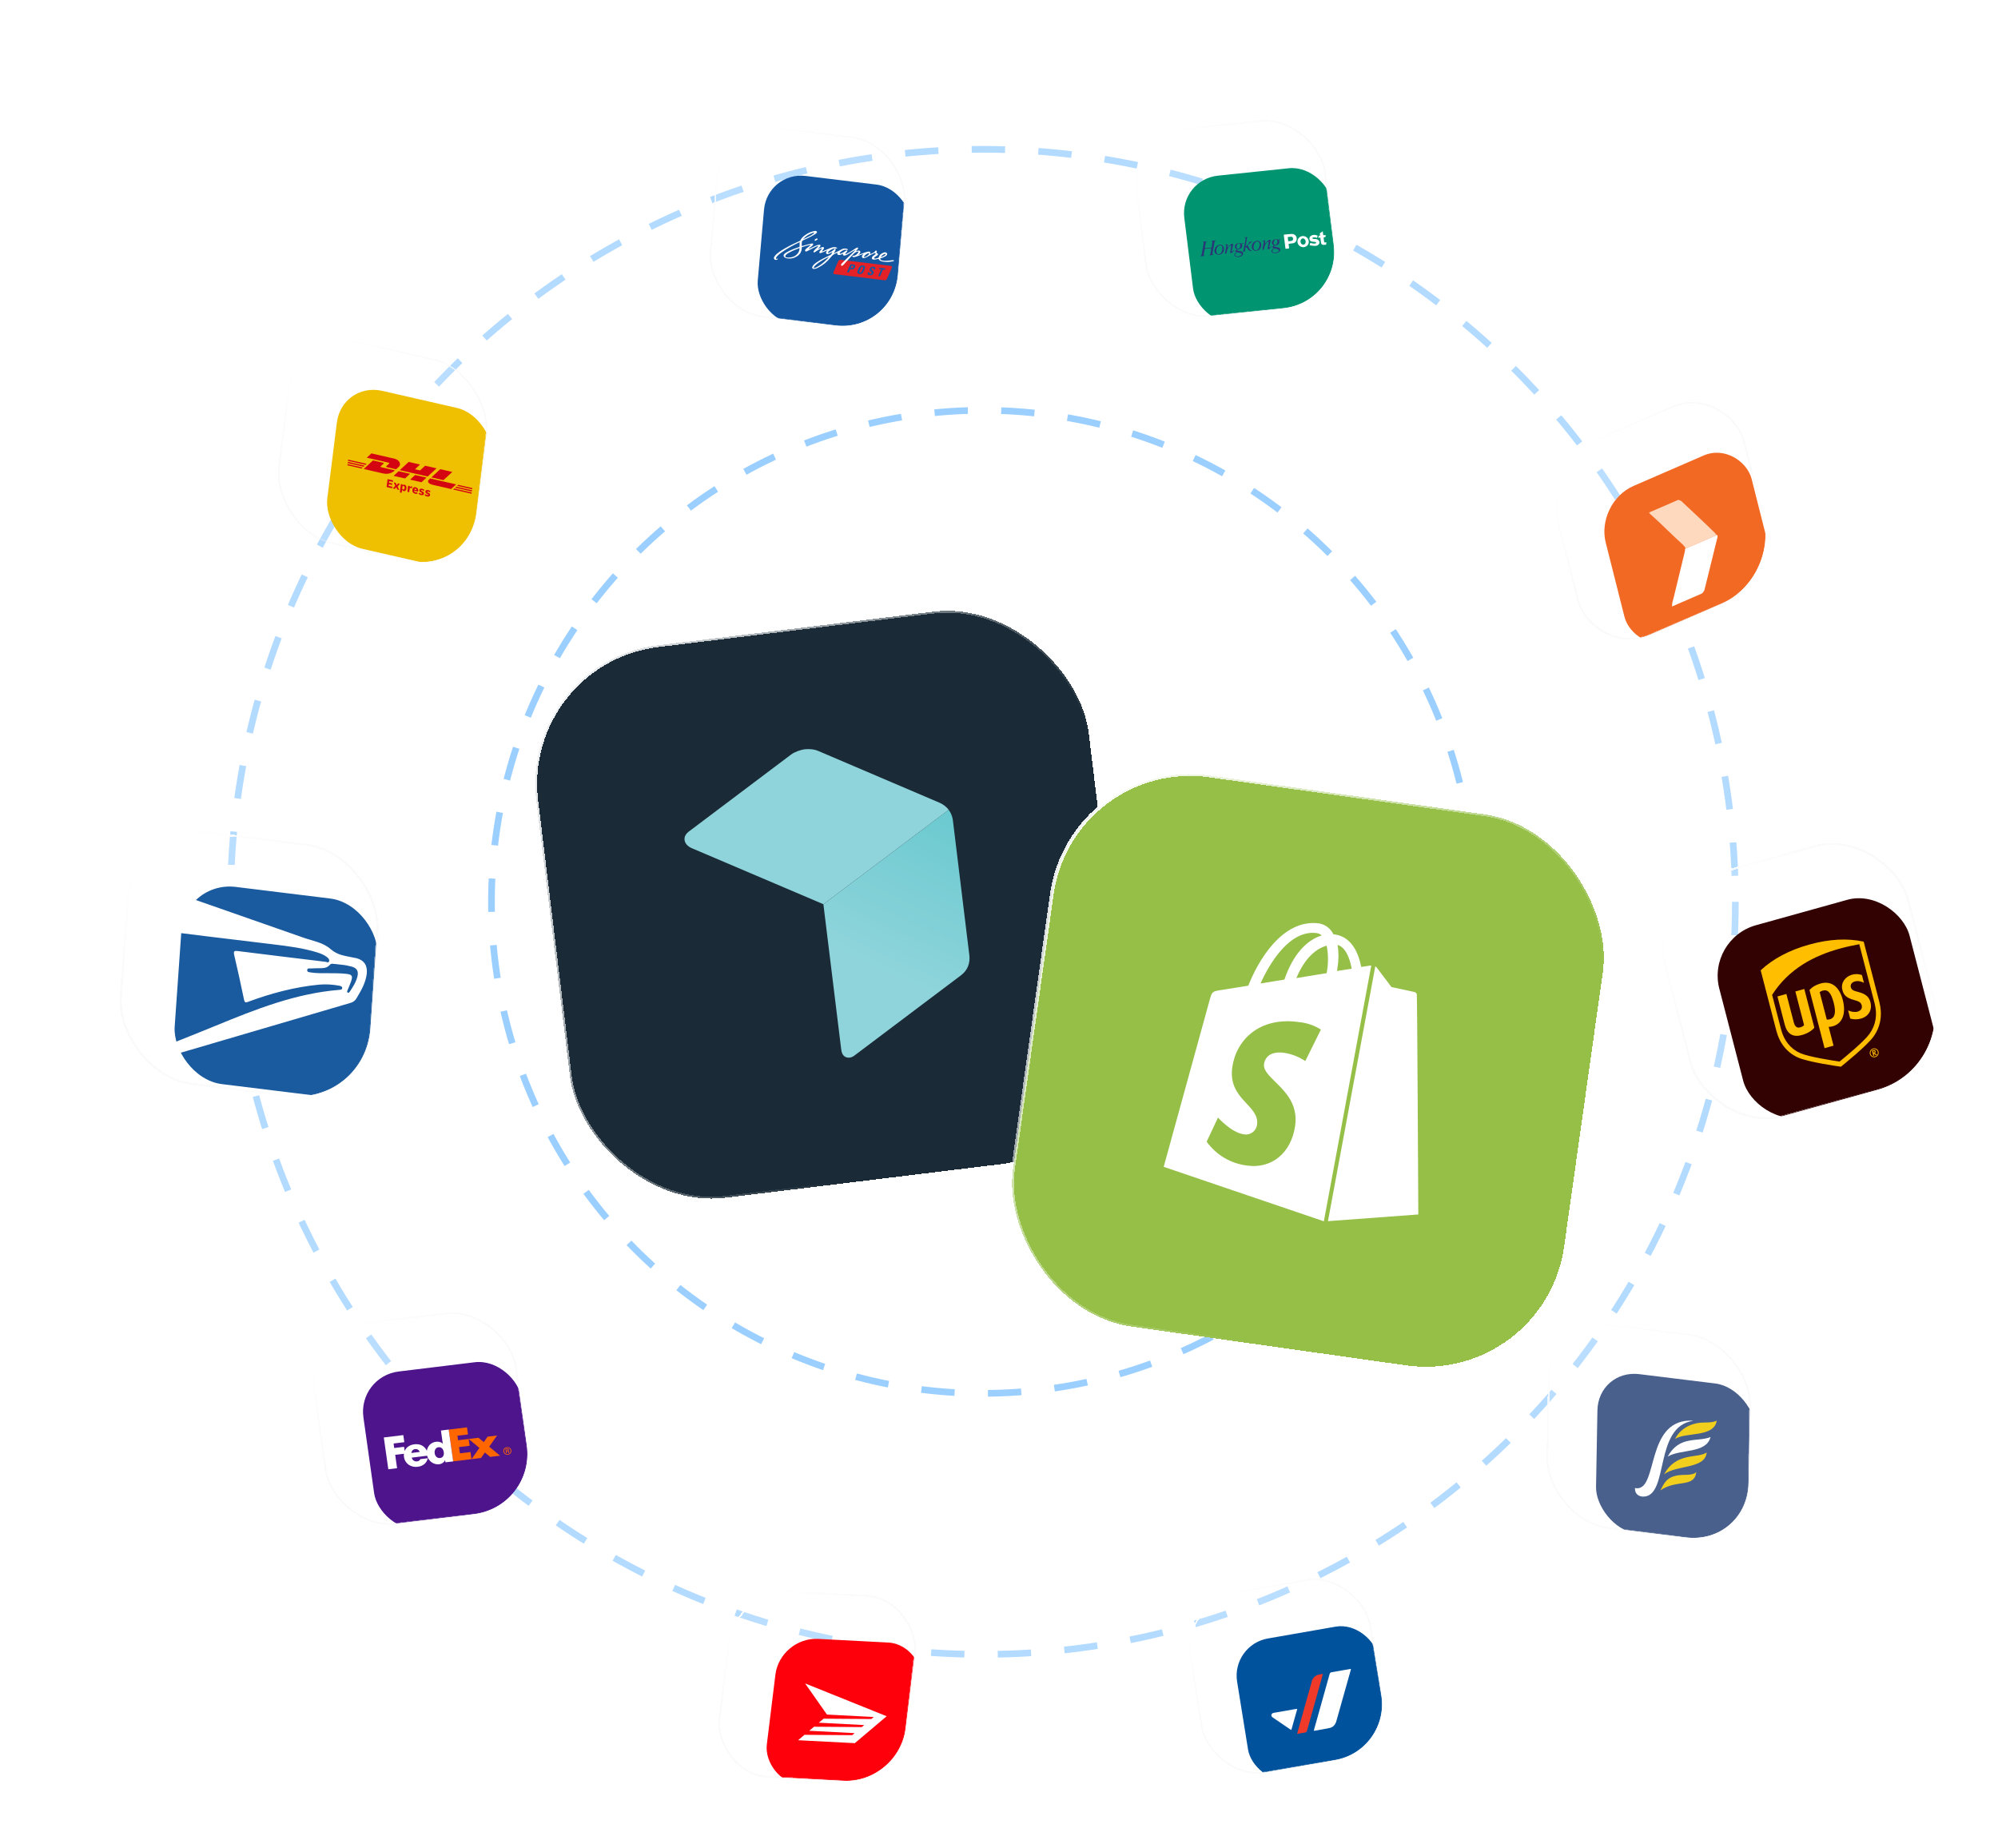 <svg width="1181" height="1092" viewBox="0 0 1181 1092" fill="none" xmlns="http://www.w3.org/2000/svg">
<circle cx="580.997" cy="533.001" r="444.76" stroke="#B3DAFF" stroke-width="3.936" stroke-dasharray="19.71 19.71"/>
<circle cx="580.994" cy="532.997" r="290.489" stroke="#9BCFFF" stroke-width="3.936" stroke-dasharray="19.71 19.71"/>
<g filter="url(#filter0_ddd_2311_10)">
<g clip-path="url(#clip0_2311_10)">
<rect width="148.632" height="148.632" rx="45.5" transform="matrix(0.993 0.122 -0.07 0.998 48.613 456.664)" fill="white" fill-opacity="0.1" shape-rendering="crispEdges"/>
<g filter="url(#filter1_dd_2311_10)">
<g clip-path="url(#clip1_2311_10)">
<rect width="116.782" height="116.782" rx="30.333" transform="matrix(0.993 0.122 -0.07 0.998 63.301 474.486)" fill="white"/>
<path fill-rule="evenodd" clip-rule="evenodd" d="M40.34 468.468L191.03 486.925L182.375 609.773L31.685 591.315L32.164 584.518C40.932 581.957 62.113 575.795 70.88 573.235C100.992 564.367 131.097 555.581 161.208 546.713C162.755 546.324 164.122 545.253 164.916 543.698C167.505 539.306 170.089 534.997 170.771 529.629C171.349 524.661 169.29 521.517 164.74 520.299C163.917 520.116 163.089 520.014 162.341 519.84C157.849 518.877 153.543 518.515 149.462 514.958C144.957 510.937 138.709 510.089 133.151 508.087C108.969 499.673 39.849 475.429 39.849 475.429L40.34 468.468ZM32.499 579.768L37.934 502.619C58.045 505.165 95.341 509.734 115.539 512.125C124.355 513.205 133.246 514.294 141.87 517.002C143.8 517.652 145.725 518.383 147.377 519.742C148.096 520.325 148.873 521.164 148.496 522.192C148.12 523.22 147.181 522.526 146.503 522.443C129.173 520.321 111.913 518.289 94.59 516.085C92.48 515.826 91.93 516.089 92.446 518.465C94.495 527.142 96.387 535.882 98.203 544.613C98.592 546.643 99.201 546.635 100.684 546.073C114.262 541.045 128.205 537.301 142.664 535.933C146.565 535.585 150.575 535.828 154.476 536.554C155.299 536.737 156.348 536.949 156.273 538.013C156.204 538.996 155.143 538.949 154.453 539.029C128.849 541.097 105.241 550.431 81.76 560.111C66.109 566.537 50.324 572.699 34.608 578.952C33.982 579.206 33.356 579.46 32.499 579.768ZM155.805 524.161C157.92 524.337 160.094 524.769 162.18 525.355C165.003 526.279 166.018 528.055 165.271 531.103C164.426 534.469 162.63 537.305 160.765 540.05C160.429 540.505 160.012 541.032 159.508 540.64C158.928 540.238 159.276 539.62 159.461 539.147C160.109 537.492 160.909 535.855 161.488 534.109C162.634 530.78 162.159 529.978 158.844 529.572C155.076 529.111 151.269 529.222 147.472 529.17C144.128 529.174 140.779 529.259 137.475 528.689C136.727 528.515 135.58 528.622 135.591 527.385C135.602 526.147 136.727 526.367 137.486 526.378C139.7 526.236 141.902 526.258 144.185 526.207C146.011 526.183 147.715 525.731 148.96 524.231C149.54 523.559 150.229 523.478 150.977 523.652C152.414 523.746 153.921 523.93 155.805 524.161Z" fill="#1A5A9E"/>
</g>
</g>
</g>
<rect width="148.632" height="148.632" rx="45.5" transform="matrix(0.993 0.122 -0.07 0.998 48.613 456.664)" stroke="url(#paint0_linear_2311_10)" stroke-width="1.264" shape-rendering="crispEdges"/>
</g>
<g filter="url(#filter2_ddd_2311_10)">
<g clip-path="url(#clip2_2311_10)">
<rect width="119.764" height="119.764" rx="36.663" transform="matrix(0.975 0.223 -0.125 0.992 145.261 163.961)" fill="white" fill-opacity="0.1" shape-rendering="crispEdges"/>
<g filter="url(#filter3_dd_2311_10)">
<rect width="94.1" height="94.1" rx="24.442" transform="matrix(0.975 0.223 -0.125 0.992 156.166 179.559)" fill="#EFC001"/>
<path d="M159.628 226.964L169.551 229.238L168.919 229.823L159.538 227.674L159.628 226.964Z" fill="#D40511"/>
<path d="M159.794 225.647L170.725 228.152L170.093 228.736L159.704 226.356L159.794 225.647Z" fill="#D40511"/>
<path d="M159.462 228.282L168.377 230.325L167.749 230.906L159.373 228.987L159.462 228.282Z" fill="#D40511"/>
<path d="M232.917 244.488L223.032 242.223L223.663 241.638L233.006 243.779L232.917 244.488Z" fill="#D40511"/>
<path d="M232.751 245.801L221.862 243.307L222.49 242.725L232.84 245.096L232.751 245.801Z" fill="#D40511"/>
<path d="M224.837 240.552L233.172 242.462L233.083 243.171L224.205 241.137L224.837 240.552Z" fill="#D40511"/>
<path d="M168.984 231.189L174.469 226.112L180.312 227.451C180.958 227.599 180.92 227.833 180.552 228.173C180.179 228.517 179.543 229.11 179.163 229.46C178.97 229.637 178.621 229.961 179.614 230.189L187.442 231.983C186.683 232.692 184.259 234.689 180.467 233.82L168.984 231.189Z" fill="#D40511"/>
<path d="M196.373 234.029L193.398 236.783L186.662 235.24L189.638 232.486L196.373 234.029Z" fill="#D40511"/>
<path d="M206.113 236.261L203.138 239.015L196.404 237.472L199.38 234.718L206.113 236.261Z" fill="#D40511"/>
<path d="M208.304 236.763C208.304 236.763 207.73 237.298 207.452 237.554C206.468 238.46 207.054 239.913 209.814 240.545L220.628 243.023L223.603 240.269L208.304 236.763Z" fill="#D40511"/>
<path d="M173.535 221.96L170.805 224.487L183.582 227.415C184.227 227.563 184.189 227.797 183.822 228.137C183.449 228.48 182.821 229.084 182.441 229.434C182.248 229.611 181.899 229.935 182.892 230.162L188.116 231.359C188.116 231.359 189.098 230.449 189.92 229.689C191.038 228.656 190.49 225.845 187.057 225.058L173.535 221.96Z" fill="#D40511"/>
<path d="M206.787 235.638L190.312 231.862L195.559 227.007L202.293 228.55L199.285 231.334L202.291 232.023L205.3 229.239L212.033 230.782L206.787 235.638Z" fill="#D40511"/>
<path d="M221.358 232.919L216.112 237.775L208.977 236.139L214.227 231.284L221.358 232.919Z" fill="#D40511"/>
<path d="M182.499 241.84L183.088 237.164L186.329 237.906L186.213 238.82L184.078 238.331L183.957 239.287L185.872 239.726L185.761 240.605L183.846 240.166L183.719 241.179L185.928 241.686L185.813 242.6L182.499 241.84Z" fill="#D40511"/>
<path d="M186.218 242.693L187.623 241.163L186.754 239.097L187.925 239.366L188.396 240.618L188.514 240.645L189.266 239.673L190.385 239.929L189.059 241.492L190.011 243.562L188.84 243.293L188.289 242.008L188.172 241.981L187.337 242.949L186.218 242.693Z" fill="#D40511"/>
<path d="M190.356 245.026L190.981 240.066L191.99 240.297L191.912 240.921C192.042 240.727 192.212 240.591 192.422 240.512C192.631 240.434 192.861 240.424 193.112 240.481C193.534 240.578 193.844 240.808 194.044 241.172C194.243 241.536 194.308 241.987 194.24 242.526L194.205 242.809C194.137 243.348 193.964 243.745 193.687 243.999C193.41 244.254 193.06 244.334 192.638 244.237C192.152 244.125 191.828 243.828 191.667 243.343L191.424 245.271L190.356 245.026ZM192.597 241.253C192.327 241.191 192.097 241.252 191.907 241.437L191.735 242.805C191.87 243.059 192.072 243.217 192.342 243.279C192.563 243.33 192.742 243.292 192.879 243.165C193.017 243.039 193.103 242.832 193.14 242.543L193.17 242.303C193.206 242.014 193.175 241.78 193.077 241.599C192.978 241.419 192.818 241.303 192.597 241.253Z" fill="#D40511"/>
<path d="M194.805 244.66L195.26 241.046L196.27 241.278L196.156 242.178C196.23 242.029 196.322 241.894 196.431 241.77C196.54 241.647 196.672 241.556 196.829 241.497C196.985 241.438 197.172 241.433 197.387 241.483C197.432 241.493 197.472 241.503 197.509 241.514C197.545 241.525 197.59 241.541 197.643 241.563L197.523 242.513C197.484 242.499 197.442 242.486 197.396 242.472C197.349 242.46 197.304 242.448 197.26 242.438C196.989 242.376 196.762 242.375 196.578 242.435C196.394 242.494 196.253 242.572 196.155 242.666L195.873 244.905L194.805 244.66Z" fill="#D40511"/>
<path d="M199.404 245.802C198.84 245.672 198.409 245.416 198.111 245.031C197.813 244.647 197.699 244.179 197.769 243.626L197.805 243.343C197.873 242.8 198.083 242.408 198.434 242.167C198.785 241.927 199.221 241.866 199.741 241.986C200.266 242.106 200.653 242.355 200.901 242.733C201.149 243.11 201.238 243.575 201.169 244.128L201.113 244.567L198.808 244.039C198.803 244.558 199.064 244.878 199.589 244.998C199.761 245.038 199.922 245.05 200.073 245.036C200.224 245.022 200.376 244.987 200.53 244.929L200.883 245.674C200.679 245.768 200.453 245.829 200.204 245.857C199.956 245.885 199.689 245.867 199.404 245.802ZM199.616 242.803C199.405 242.754 199.239 242.783 199.12 242.889C199 242.996 198.918 243.165 198.874 243.398L200.17 243.695C200.185 243.456 200.149 243.259 200.062 243.105C199.976 242.952 199.827 242.851 199.616 242.803Z" fill="#D40511"/>
<path d="M202.814 246.583C202.51 246.513 202.244 246.414 202.018 246.284C201.792 246.154 201.586 245.983 201.401 245.771L201.911 245.21C202.197 245.508 202.526 245.7 202.899 245.786C203.287 245.875 203.495 245.808 203.523 245.586C203.543 245.43 203.421 245.293 203.158 245.174L202.764 244.997C202.434 244.848 202.191 244.658 202.037 244.425C201.881 244.193 201.822 243.933 201.858 243.645C201.903 243.286 202.072 243.036 202.365 242.897C202.658 242.757 203.04 242.742 203.512 242.85C204.067 242.977 204.528 243.226 204.895 243.597L204.407 244.163C204.161 243.912 203.866 243.747 203.522 243.668C203.169 243.588 202.979 243.651 202.953 243.859C202.931 244.029 203.052 244.173 203.315 244.292L203.717 244.471C204.395 244.778 204.698 245.217 204.626 245.788C204.579 246.161 204.397 246.417 204.079 246.556C203.761 246.694 203.339 246.703 202.814 246.583Z" fill="#D40511"/>
<path d="M206.393 247.403C206.089 247.333 205.824 247.234 205.597 247.104C205.371 246.975 205.166 246.804 204.98 246.591L205.491 246.03C205.776 246.328 206.105 246.521 206.479 246.606C206.866 246.695 207.074 246.629 207.102 246.407C207.122 246.251 207 246.113 206.737 245.995L206.343 245.817C206.013 245.668 205.771 245.478 205.616 245.246C205.46 245.013 205.401 244.753 205.438 244.465C205.483 244.106 205.652 243.856 205.945 243.717C206.238 243.578 206.62 243.562 207.091 243.67C207.646 243.797 208.107 244.046 208.474 244.417L207.986 244.983C207.74 244.733 207.445 244.567 207.102 244.489C206.748 244.408 206.558 244.471 206.532 244.679C206.511 244.849 206.631 244.993 206.894 245.112L207.296 245.292C207.974 245.598 208.278 246.037 208.206 246.608C208.159 246.982 207.976 247.237 207.658 247.376C207.34 247.514 206.919 247.523 206.393 247.403Z" fill="#D40511"/>
</g>
</g>
<rect width="119.764" height="119.764" rx="36.663" transform="matrix(0.975 0.223 -0.125 0.992 145.261 163.961)" stroke="url(#paint1_linear_2311_10)" stroke-width="1.018" shape-rendering="crispEdges"/>
</g>
<g filter="url(#filter4_ddd_2311_10)">
<g clip-path="url(#clip3_2311_10)">
<rect width="119.764" height="119.764" rx="36.663" transform="matrix(0.917 -0.398 0.245 0.97 882.213 243.594)" fill="white" fill-opacity="0.1" shape-rendering="crispEdges"/>
<g filter="url(#filter5_dd_2311_10)">
<rect width="94.1" height="94.1" rx="24.442" transform="matrix(0.917 -0.398 0.245 0.97 897.132 250.929)" fill="#F26924"/>
<path d="M967.901 269.208C961.28 262.631 954.252 256.23 947.739 250.078C947.225 249.829 946.198 249.33 945.791 249.506C940.104 251.973 934.822 254.265 928.729 256.908C929.35 257.584 929.458 258.009 929.971 258.259C936.377 263.984 942.484 270.312 948.89 276.038C949.511 276.713 950.133 277.388 950.348 278.24C956.442 275.596 962.536 272.953 968.63 270.309C968.522 269.883 968.008 269.634 967.901 269.208Z" fill="#FED9BE"/>
<path d="M949.941 278.416C950.156 279.268 949.857 279.87 949.666 280.897C947.433 289.898 945.498 298.297 943.265 307.298C942.775 308.928 942.286 310.558 942.31 312.437C942.716 312.261 943.122 312.085 943.122 312.085C948.81 309.617 954.091 307.326 959.779 304.859C960.591 304.506 961.189 303.302 961.487 302.7C963.912 292.672 966.635 282.041 969.059 272.012C969.358 271.41 969.25 270.984 969.035 270.133C962.535 272.953 956.441 275.596 949.941 278.416Z" fill="white"/>
</g>
</g>
<rect width="119.764" height="119.764" rx="36.663" transform="matrix(0.917 -0.398 0.245 0.97 882.213 243.594)" stroke="url(#paint2_linear_2311_10)" stroke-width="1.018" shape-rendering="crispEdges"/>
</g>
<g filter="url(#filter6_ddd_2311_10)">
<g clip-path="url(#clip4_2311_10)">
<rect width="148.632" height="148.632" rx="45.5" transform="matrix(0.963 -0.268 0.251 0.968 943.324 497.817)" fill="white" fill-opacity="0.1" shape-rendering="crispEdges"/>
<g filter="url(#filter7_dd_2311_10)">
<rect width="116.782" height="116.782" rx="30.333" transform="matrix(0.963 -0.268 0.251 0.968 962.662 508.964)" fill="#320101"/>
<path d="M1053 512.051C1049.15 512.748 1045.19 513.606 1041.21 514.713C1026.46 518.818 1011.46 526.377 1001.48 541.963L1006.78 562.385C1008.51 569.037 1012.42 573.904 1018.09 576.408C1023.11 578.619 1037.35 580.818 1041.35 581.398C1044.49 578.854 1055.74 569.64 1059.05 565.011C1062.77 559.823 1063.81 553.719 1062.07 547.003L1053 512.052M1008.93 559.508L1004.63 542.923L1009.92 541.45L1014.29 558.268C1014.68 559.765 1015.61 561.879 1018.04 561.204C1019.12 560.905 1019.9 560.417 1020.38 559.862L1015.22 539.974L1020.51 538.503L1026.44 561.392C1024.78 563.324 1022.26 564.829 1019.02 565.731C1013.78 567.193 1010.38 565.099 1008.93 559.508ZM1037.79 572.003L1032.49 573.477L1023.57 539.091C1025.17 537.321 1027.34 536.032 1030.23 535.228C1036.55 533.47 1041.26 537.28 1043.26 544.972C1045.25 552.679 1043.25 558.892 1037.37 560.528C1036.28 560.831 1035.48 560.899 1034.91 560.891L1037.79 572.003ZM1033.79 556.581C1034.21 556.617 1034.87 556.62 1035.59 556.42C1038.64 555.572 1039.37 552.381 1037.88 546.614C1036.34 540.704 1034.44 538.612 1031.36 539.467C1030.65 539.667 1029.96 540.038 1029.59 540.369L1033.79 556.581ZM1043.01 539.045C1041.88 534.788 1044.87 531.262 1048.33 530.192C1051.21 529.294 1053.47 529.836 1054.58 530.289L1055.77 534.877C1054.38 534.055 1052.32 533.53 1050.47 534.028C1048.96 534.432 1047.57 535.525 1048 537.416C1048.45 539.352 1050.21 539.675 1052.48 540.279C1057.58 541.639 1059.04 543.731 1059.73 546.836C1060.51 550.238 1059.13 554.572 1053.9 556.028C1051.8 556.61 1049.56 556.534 1047.65 556.009L1046.39 551.151C1048.05 551.975 1050.32 552.347 1052.01 551.89C1053.95 551.358 1054.94 549.894 1054.42 548.067C1053.95 546.422 1052.78 545.783 1050.1 545.067C1045.07 543.732 1043.74 541.849 1043.01 539.045ZM1016.88 579.052C1010.39 576.169 1005.93 570.673 1003.98 563.163L994.723 527.461C1002.02 520.64 1011.68 515.527 1023.42 512.26C1035.16 508.993 1045.99 508.407 1055.61 510.521L1064.87 546.224C1066.81 553.734 1065.61 560.805 1061.39 566.667C1057.53 572.031 1043.73 583.169 1042.14 584.442C1040.15 584.164 1022.82 581.689 1016.88 579.052ZM1060.51 574.936L1061.31 578.034L1061.87 577.878L1061.54 576.584L1061.62 576.562C1061.68 576.612 1062.8 577.62 1062.8 577.62L1063.48 577.431C1063.48 577.431 1062.31 576.427 1062.19 576.328C1062.58 576.117 1062.78 575.743 1062.67 575.313C1062.55 574.874 1062.16 574.479 1061.4 574.691L1060.51 574.936ZM1061.45 575.161C1061.92 575.029 1062.04 575.244 1062.1 575.447C1062.17 575.737 1062.1 575.968 1061.5 576.135L1061.43 576.154L1061.19 575.232L1061.45 575.161ZM1063.93 575.656C1064.23 576.808 1063.53 578.012 1062.36 578.336C1061.2 578.659 1060.01 577.98 1059.71 576.828C1059.41 575.672 1060.11 574.464 1061.27 574.141C1062.44 573.815 1063.63 574.5 1063.93 575.656ZM1061.16 573.691C1059.75 574.082 1058.9 575.55 1059.26 576.952C1059.63 578.356 1061.07 579.176 1062.48 578.784C1063.89 578.39 1064.74 576.933 1064.38 575.529C1064.01 574.129 1062.57 573.297 1061.16 573.691Z" fill="#FFBE00"/>
</g>
</g>
<rect width="148.632" height="148.632" rx="45.5" transform="matrix(0.963 -0.268 0.251 0.968 943.324 497.817)" stroke="url(#paint3_linear_2311_10)" stroke-width="1.264" shape-rendering="crispEdges"/>
</g>
<g filter="url(#filter8_ddd_2311_10)">
<g clip-path="url(#clip5_2311_10)">
<rect width="119.764" height="119.764" rx="36.663" transform="matrix(0.993 -0.121 0.14 0.99 150.857 756.374)" fill="white" fill-opacity="0.1" shape-rendering="crispEdges"/>
<g filter="url(#filter9_dd_2311_10)">
<rect width="94.1" height="94.1" rx="24.442" transform="matrix(0.993 -0.121 0.14 0.99 165.395 767.531)" fill="#4D148C"/>
<path d="M255.791 811.297C255.637 810.215 254.728 809.518 253.628 809.652C252.529 809.786 251.843 810.676 251.996 811.758C252.149 812.84 253.06 813.535 254.158 813.401C255.259 813.268 255.944 812.378 255.791 811.297ZM253.409 811.684L253.582 812.91L253.17 812.96L252.787 810.255L253.81 810.131C254.409 810.058 254.72 810.277 254.79 810.77C254.833 811.071 254.654 811.337 254.384 811.405L254.386 811.418C254.628 811.426 254.744 811.619 254.847 811.986C254.919 812.221 255.029 812.636 255.13 812.722L254.643 812.781C254.495 812.542 254.456 812.18 254.326 811.89C254.22 811.671 254.082 811.602 253.808 811.635L253.409 811.684ZM253.87 811.273C254.269 811.224 254.353 811.006 254.328 810.826C254.297 810.61 254.161 810.456 253.761 810.504L253.25 810.566L253.359 811.335L253.87 811.273ZM251.546 811.813C251.357 810.478 252.329 809.443 253.576 809.292C254.825 809.14 256.051 809.907 256.24 811.242C256.429 812.576 255.458 813.611 254.21 813.763C252.963 813.915 251.735 813.147 251.546 811.813Z" fill="#FF6600"/>
<path d="M243.729 815.037L240.609 812.444L238.342 815.692L232.7 816.378L237.371 809.741L231.011 804.444L236.829 803.737L239.971 806.303L242.191 803.085L247.807 802.402L243.16 809.012L249.572 814.327L243.729 815.037Z" fill="#FF6600"/>
<path d="M221.865 817.696L219.204 798.897L230.041 797.579L230.634 801.769L224.387 802.529L224.766 805.204L231.013 804.444L231.584 808.476L225.337 809.235L225.861 812.936L232.108 812.176L232.703 816.378L221.865 817.696Z" fill="#FF6600"/>
<path d="M214.631 799.453L215.721 807.146L215.671 807.152C214.499 806.155 213.18 805.919 211.713 806.098C208.707 806.463 206.722 808.706 206.296 811.403C204.983 808.648 202.398 807.176 198.932 807.597C196.117 807.94 194.067 809.426 193.188 811.549L192.839 809.086L187.021 809.793L186.643 807.118L192.992 806.346L192.398 802.156L180.863 803.559L183.525 822.357L188.711 821.727L187.592 813.825L192.761 813.196C192.689 813.795 192.695 814.427 192.788 815.083C193.343 819.004 196.844 821.378 200.815 820.895C204.154 820.489 206.14 818.712 206.915 815.819L202.47 816.359C201.986 817.259 201.565 817.56 200.363 817.706C198.97 817.875 197.602 816.851 197.406 815.463L206.455 814.363C207.289 817.43 210.189 819.81 213.647 819.389C215.139 819.208 216.405 818.335 217.071 817.041L217.121 817.035L217.293 818.252L221.865 817.696L219.203 798.897L214.631 799.453ZM197.164 812.718C197.283 811.489 198.134 810.592 199.335 810.446C200.657 810.285 201.677 810.93 202.09 812.119C202.191 812.107 197.164 812.718 197.164 812.718ZM214.113 815.727C212.428 815.932 211.167 814.547 210.943 812.969C210.704 811.281 211.386 809.548 213.207 809.327C215.096 809.097 216.078 810.628 216.317 812.315C216.543 813.915 215.957 815.503 214.113 815.727Z" fill="white"/>
</g>
</g>
<rect width="119.764" height="119.764" rx="36.663" transform="matrix(0.993 -0.121 0.14 0.99 150.857 756.374)" stroke="url(#paint4_linear_2311_10)" stroke-width="1.018" shape-rendering="crispEdges"/>
</g>
<g filter="url(#filter10_ddd_2311_10)">
<g clip-path="url(#clip6_2311_10)">
<rect width="119.764" height="119.764" rx="36.663" transform="matrix(0.993 0.122 -0.018 1 886.149 748.753)" fill="white" fill-opacity="0.1" shape-rendering="crispEdges"/>
<g filter="url(#filter11_dd_2311_10)">
<rect width="94.101" height="94.101" rx="24.442" transform="matrix(0.993 0.122 -0.018 1 898.659 763.149)" fill="#49608C"/>
<path d="M954.826 793.713C953.994 793.604 953.161 793.568 952.337 793.605C927.245 794.57 933.761 833.125 921.937 833.588C921.428 833.612 920.91 833.548 920.404 833.4C920.378 833.808 920.393 834.221 920.452 834.634C920.83 837.387 923.126 838.605 925.653 838.503C940.662 837.9 931.531 796.993 954.826 793.713Z" fill="white"/>
<path d="M948.375 825.705C938.824 826.07 937.609 831.083 935.423 834.812C945.142 828.137 955.407 833.547 956.678 824.035C955.345 825.285 953.185 825.555 951.144 825.636C950.173 825.676 949.23 825.677 948.375 825.705Z" fill="#F2CF1D"/>
<path d="M937.684 825.288C944.981 819.718 962.002 822.267 962.794 812.412C957.638 816.156 944.908 811.979 937.684 825.288Z" fill="#F2CF1D"/>
<path d="M939.748 814.868C947.19 810.293 962.546 813.233 965.085 803.312C957.386 806.412 946.69 802.235 939.748 814.868Z" fill="white"/>
<path d="M963.255 794.682C962.277 794.72 961.296 794.728 960.365 794.764C953.427 795.03 947.116 798.44 944.115 804.461C950.174 800.252 967.122 803.764 968.75 793.657C967.034 794.353 965.17 794.7 963.255 794.682Z" fill="#F2CF1D"/>
</g>
</g>
<rect width="119.764" height="119.764" rx="36.663" transform="matrix(0.993 0.122 -0.018 1 886.149 748.753)" stroke="url(#paint5_linear_2311_10)" stroke-width="1.018" shape-rendering="crispEdges"/>
</g>
<g filter="url(#filter12_ddd_2311_10)">
<g clip-path="url(#clip7_2311_10)">
<rect width="110.126" height="110.126" rx="32.842" transform="matrix(0.999 0.052 -0.122 0.993 404.729 909.105)" fill="white" fill-opacity="0.1" shape-rendering="crispEdges"/>
<g filter="url(#filter13_dd_2311_10)">
<rect width="86.528" height="86.528" rx="22.475" transform="matrix(0.999 0.052 -0.122 0.993 415.076 921.431)" fill="#FE000C"/>
<path d="M437.995 972.14L440.815 969.758L469.041 969.953L470.451 968.765L442.795 967.326L429.881 948.913L478.093 968.313L459.278 984.229L425.753 982.485L429.525 979.292L457.741 979.502L459.139 978.301L432.339 976.907L435.168 974.515L463.391 974.721L464.802 973.534L437.995 972.14Z" fill="white"/>
</g>
</g>
<rect width="110.126" height="110.126" rx="32.842" transform="matrix(0.999 0.052 -0.122 0.993 404.729 909.105)" stroke="url(#paint6_linear_2311_10)" stroke-width="1.095" shape-rendering="crispEdges"/>
</g>
<g filter="url(#filter14_ddd_2311_10)">
<g clip-path="url(#clip8_2311_10)">
<rect width="107.725" height="107.725" rx="32.977" transform="matrix(0.985 -0.172 0.159 0.987 668.539 916.732)" fill="white" fill-opacity="0.1" shape-rendering="crispEdges"/>
<g filter="url(#filter15_dd_2311_10)">
<rect width="84.641" height="84.641" rx="21.985" transform="matrix(0.985 -0.172 0.159 0.987 681.742 926.147)" fill="#00529C"/>
<path d="M730.6 976.892C730.675 976.561 730.729 976.246 730.808 975.937C733.877 965.107 736.911 954.283 739.91 943.464C739.952 943.153 740.105 942.864 740.34 942.649C740.576 942.434 740.881 942.305 741.201 942.285C744.937 941.635 748.662 940.986 752.55 940.309C752.462 940.701 752.418 941.003 752.335 941.289C749.566 951.164 746.787 961.029 743.998 970.884C743.769 971.859 743.333 972.778 742.718 973.58C742.075 974.35 741.209 974.912 740.235 975.191C737.157 975.88 734.04 976.34 730.88 976.903C730.786 976.91 730.693 976.907 730.6 976.892Z" fill="white"/>
<path d="M735.97 943.291L733.45 952.306C731.163 960.444 728.85 968.574 726.602 976.729C726.556 977.073 726.384 977.391 726.119 977.623C725.853 977.856 725.512 977.987 725.157 977.994C723.716 978.174 722.299 978.491 720.718 978.767C720.905 978.039 721.044 977.45 721.208 976.867C723.905 967.272 726.601 957.669 729.295 948.058C729.462 947.13 729.874 946.259 730.491 945.532C731.107 944.805 731.906 944.246 732.808 943.912C733.846 943.63 734.903 943.423 735.97 943.291Z" fill="#EF3929"/>
<path d="M720.8 963.992L717.287 976.455C716.895 976.217 716.615 976.065 716.355 975.887L706.469 969.15C705.882 968.758 705.349 968.332 705.497 967.517C705.645 966.702 706.318 966.408 707.079 966.276L719.833 964.054C720.091 964.009 720.358 964.022 720.8 963.992Z" fill="white"/>
</g>
</g>
<rect width="107.725" height="107.725" rx="32.977" transform="matrix(0.985 -0.172 0.159 0.987 668.539 916.732)" stroke="url(#paint7_linear_2311_10)" stroke-width="0.916" shape-rendering="crispEdges"/>
</g>
<g filter="url(#filter16_ddd_2311_10)">
<g clip-path="url(#clip9_2311_10)">
<rect width="111.58" height="111.58" rx="34.157" transform="matrix(0.993 0.121 -0.088 0.996 396.793 41.872)" fill="white" fill-opacity="0.1" shape-rendering="crispEdges"/>
<g filter="url(#filter17_dd_2311_10)">
<rect width="87.67" height="87.67" rx="22.772" transform="matrix(0.993 0.121 -0.088 0.996 407.608 55.233)" fill="#1456A0"/>
<path d="M480.138 111.088C481.194 111.217 481.437 111.602 480.996 112.574C480.07 114.552 479.254 116.622 478.364 118.644C478.018 119.43 477.517 119.724 476.657 119.619C466.912 118.427 457.207 117.24 447.462 116.048C447.345 116.034 447.228 116.019 447.11 116.005C446.644 115.908 446.437 115.567 446.596 115.113C446.655 114.884 446.754 114.659 446.853 114.435C447.697 112.486 448.545 110.499 449.389 108.55C449.735 107.764 450.236 107.47 451.097 107.575C451.922 107.637 471.763 110.064 480.138 111.088ZM461.99 115.931C462.968 116.051 463.707 115.746 464.178 114.897C464.645 114.086 464.994 113.26 465.269 112.386C465.491 111.664 465.216 111.196 464.522 110.993C463.482 110.669 462.463 111.017 461.949 111.902C461.443 112.708 461.087 113.611 460.809 114.524C460.629 115.212 460.944 115.685 461.641 115.849C461.755 115.902 461.872 115.917 461.99 115.931ZM468.122 115.024C467.809 114.986 467.535 114.952 467.261 114.919C467.222 114.914 467.144 114.904 467.101 114.938C466.675 115.281 466.749 116.237 467.283 116.46C467.739 116.674 468.212 116.692 468.689 116.671C469.524 116.616 470.081 116.132 470.349 115.336C470.511 114.843 470.389 114.433 470.025 114.073C469.804 113.888 469.583 113.703 469.362 113.518C469.141 113.334 469.005 113.08 469.189 112.787C469.334 112.489 469.583 112.362 469.938 112.366C470.212 112.399 470.355 112.575 470.256 112.799C470.108 113.136 470.304 113.16 470.538 113.189C470.695 113.208 470.851 113.227 471.008 113.246C471.086 113.256 471.164 113.265 471.25 113.197C471.597 112.845 471.503 112.123 471.05 111.87C469.956 111.263 468.528 111.759 468.076 112.848C467.875 113.337 467.958 113.741 468.322 114.101C468.539 114.325 468.761 114.51 469.017 114.739C469.199 114.919 469.338 115.133 469.197 115.392C469.095 115.656 468.917 115.871 468.597 115.911C468.118 115.97 467.939 115.751 468.059 115.292C468.062 115.253 468.072 115.136 468.122 115.024ZM454.64 114.953C454.953 114.991 455.227 115.025 455.461 115.054C455.657 115.077 455.742 115.009 455.795 114.858C455.996 114.369 456.24 113.847 456.441 113.358C456.498 113.168 456.622 113.104 456.818 113.128C457.209 113.176 457.558 113.258 457.92 113.184C458.805 113.016 459.216 112.396 459.484 111.6C459.706 110.877 459.427 110.449 458.684 110.358C458.097 110.286 457.549 110.219 456.962 110.147C456.766 110.123 456.681 110.192 456.589 110.338C456.381 110.905 456.137 111.427 455.893 111.95C455.491 112.926 455.085 113.942 454.64 114.953ZM473.072 117.208C473.346 117.241 473.62 117.275 473.854 117.303C474.089 117.332 474.171 117.303 474.27 117.078C474.764 115.955 475.259 114.832 475.718 113.665C475.866 113.328 476.026 113.308 476.339 113.346C477.118 113.481 477.122 113.442 477.383 112.724C477.386 112.685 477.386 112.685 477.39 112.646C476.333 112.517 475.237 112.383 474.142 112.249C474.063 112.239 473.946 112.225 473.897 112.337C473.798 112.562 473.66 112.781 473.636 113.055C474.027 113.103 474.379 113.146 474.81 113.198C474.219 114.507 473.665 115.86 473.072 117.208Z" fill="#E32126"/>
<path d="M443.973 105.799C444.013 105.804 444.057 105.769 444.053 105.809C444.09 105.854 444.05 105.849 444.01 105.844C443.97 105.839 443.973 105.799 443.973 105.799Z" fill="#FEFDFD"/>
<path d="M464.205 112.337C463.933 113.172 463.613 114.119 463.028 114.916C462.936 115.063 462.769 115.161 462.566 115.215C462.083 115.314 461.826 115.085 461.946 114.626C462.185 113.708 462.542 112.805 463.087 112.003C463.225 111.783 463.434 111.651 463.712 111.645C464.146 111.659 464.253 111.791 464.205 112.337Z" fill="#E32126"/>
<path d="M456.842 112.383C457.039 111.934 457.195 111.519 457.389 111.109C457.577 110.776 457.869 111.049 458.104 111.078C458.339 111.106 458.4 111.311 458.382 111.506C458.292 112.087 457.813 112.581 457.233 112.431C457.119 112.378 456.998 112.402 456.842 112.383Z" fill="#E32126"/>
<path d="M482.282 107.843C482.054 107.736 481.816 107.747 481.577 107.757C480.817 107.861 480.056 107.965 479.299 108.03C478.061 108.155 476.828 108.241 475.586 107.971C475.041 107.865 474.504 107.681 474.32 107.066C474.259 106.862 474.27 106.745 474.515 106.656C475.407 106.41 476.266 106.081 477.097 105.631C477.513 105.405 477.85 105.17 478.162 104.774C478.611 104.159 478.428 103.544 477.705 103.219C477.399 103.103 477.086 103.065 476.763 103.143C476.279 103.242 475.825 103.463 475.409 103.688C474.575 104.178 473.809 104.794 473.524 105.785C473.361 106.278 473.145 106.489 472.669 106.509C472.587 106.539 472.505 106.568 472.384 106.593C471.976 106.74 471.528 106.883 471.059 106.825C470.706 106.782 470.567 106.568 470.79 106.28C470.879 106.172 470.967 106.064 471.056 105.957C471.354 105.717 471.688 105.521 472.025 105.286C472.32 105.086 472.65 104.929 472.873 104.64C473.096 104.352 473.049 103.991 472.75 103.797C472.639 103.704 472.525 103.651 472.411 103.598C471.994 103.389 471.966 103.267 472.196 102.9C472.334 102.681 472.393 102.451 472.212 102.271C471.994 102.047 471.752 102.097 471.546 102.19C471.34 102.283 471.173 102.381 471.117 102.571C471.05 102.879 470.798 103.045 470.55 103.173C469.928 103.491 469.307 103.81 468.647 104.123C468.604 104.158 468.519 104.226 468.405 104.173C468.638 103.767 468.118 103.388 468.352 102.983C468.394 102.948 468.244 102.851 468.17 102.803C467.981 102.701 467.824 102.681 467.625 102.696C466.711 102.743 465.816 103.028 464.96 103.317C463.816 103.73 462.668 104.181 461.525 104.594C461.482 104.628 461.439 104.662 461.404 104.618C461.446 104.584 461.45 104.545 461.492 104.511C461.879 104.164 462.308 103.782 462.474 103.25C462.685 102.645 462.407 102.216 461.784 102.1C461.314 102.043 460.906 102.19 460.501 102.298C460.337 102.357 460.17 102.455 459.936 102.427C460.29 101.997 460.637 101.644 460.953 101.21C461.13 100.994 461.424 100.794 461.178 100.448C460.892 100.097 460.594 100.337 460.307 100.46C459.518 100.876 458.805 101.341 458.088 101.846C456.871 102.644 455.614 103.437 454.293 104.064C454.13 104.123 453.917 104.295 453.774 104.119C453.631 103.944 453.808 103.729 453.939 103.587C454.205 103.265 454.468 102.981 454.733 102.658C454.865 102.517 454.921 102.326 454.778 102.151C454.639 101.937 454.44 101.952 454.234 102.045C454.024 102.177 453.815 102.309 453.605 102.441C452.846 102.98 452.051 103.474 451.191 103.803C450.989 103.857 450.783 103.951 450.587 103.927C450.349 103.937 450.281 103.81 450.34 103.581C450.443 103.317 450.623 103.063 450.836 102.892C451.943 102.001 453.15 101.32 454.734 101.751C454.891 101.77 455.044 101.828 455.1 101.638C455.157 101.448 455.049 101.316 454.9 101.219C454.679 101.034 454.408 100.961 454.095 100.923C453.12 100.764 452.232 100.971 451.444 101.388C450.034 102.123 448.66 102.902 447.179 103.549C447.129 103.662 447.044 103.73 446.849 103.706C446.937 103.599 446.987 103.486 447.033 103.413C447.312 102.934 447.588 102.495 447.789 102.006C447.888 101.782 447.984 101.596 447.93 101.313C447.879 100.991 447.651 100.885 447.36 101.046C447.229 101.188 447.14 101.296 447.012 101.398C446.105 102.274 445.093 102.979 443.867 103.42C443.743 103.484 443.541 103.538 443.434 103.407C443.291 103.232 443.461 103.095 443.55 102.987C443.829 102.508 444.294 102.171 444.756 101.872C445.845 101.177 447.039 100.652 448.408 100.819C448.565 100.839 448.754 100.941 448.813 100.711C448.87 100.521 448.681 100.419 448.531 100.321C448.001 100.059 447.41 100.027 446.852 100.077C445.899 100.118 445.072 100.53 444.173 100.854C442.905 101.33 441.74 101.977 440.472 102.453C440.308 102.512 440.099 102.644 439.992 102.512C439.849 102.337 440.062 102.166 440.154 102.019C440.423 101.658 440.767 101.345 441.001 100.939C441.234 100.534 441.034 100.115 440.529 100.013C440.294 99.985 440.052 100.034 439.846 100.127C439.153 100.358 438.489 100.711 437.79 101.02C437.747 101.054 437.662 101.123 437.505 101.103C437.601 100.918 437.768 100.82 437.899 100.678C438.246 100.326 438.59 100.013 438.824 99.608C438.962 99.388 439.064 99.124 438.889 98.866C438.714 98.608 438.437 98.613 438.156 98.658C437.399 98.723 436.703 98.993 436.042 99.307C434.849 99.832 433.73 100.405 432.576 100.935C432.412 100.993 432.246 101.091 432.011 101.063C432.11 100.838 432.277 100.74 432.404 100.637C432.83 100.295 433.295 99.957 433.721 99.615C434.019 99.375 434.278 99.13 434.504 98.803C434.639 98.622 434.777 98.402 434.602 98.144C434.427 97.886 434.231 97.862 433.95 97.907C432.624 98.139 431.367 98.498 430.07 98.852C429.341 99.04 428.648 99.27 427.92 99.457C427.91 98.667 427.862 97.872 427.966 97.135C428.008 96.667 428.195 96.335 428.653 96.075C430.88 95.045 433.107 94.016 435.194 92.772C435.737 92.444 436.319 92.12 436.759 91.622C437.071 91.226 436.949 90.816 436.454 90.598C436.415 90.593 436.336 90.584 436.304 90.501C436.147 90.481 436.03 90.467 435.874 90.448C433.552 90.756 431.525 91.77 429.665 93.121C428.565 93.934 427.615 94.843 427.067 96.118C426.975 96.264 426.851 96.328 426.726 96.392C424.209 97.583 421.698 98.696 419.283 100.058C417.082 101.249 414.913 102.522 412.987 104.181C412.384 104.738 411.852 105.383 411.47 106.126C411.456 106.282 411.443 106.438 411.425 106.633C411.465 106.638 411.461 106.677 411.5 106.682C411.576 107.165 411.865 107.476 412.332 107.573C412.837 107.674 413.285 107.531 413.671 107.184C413.717 107.111 413.845 107.008 413.777 106.881C413.67 106.75 413.581 106.857 413.46 106.882C413.379 106.912 413.297 106.941 413.176 106.966C413.013 107.025 412.853 107.045 412.707 106.908C412.599 106.777 412.652 106.625 412.705 106.474C412.867 105.981 413.179 105.585 413.527 105.233C414.271 104.417 415.162 103.736 416.088 103.1C419.332 100.853 422.783 98.948 426.373 97.256C426.455 97.227 426.544 97.119 426.697 97.177C426.625 97.997 426.595 98.782 426.64 99.617C426.658 99.856 426.534 99.919 426.289 100.008C423.966 100.789 421.635 101.648 419.434 102.839C418.77 103.191 418.102 103.583 417.578 104.15C416.961 104.864 417.059 105.547 417.8 106.111C418.171 106.393 418.588 106.602 419.057 106.659C421.235 107.083 423.215 106.615 425.011 105.533C426.225 104.774 427.143 103.782 427.623 102.38C427.838 101.736 427.857 101.068 427.919 100.365C427.933 100.209 427.943 100.092 428.106 100.033C429.57 99.581 430.998 99.084 432.488 98.793C432.648 98.773 432.896 98.646 433 98.816C433.061 99.021 432.812 99.148 432.685 99.251C432.003 99.799 431.322 100.347 430.641 100.895C430.34 101.174 430.038 101.453 429.886 101.829C429.787 102.053 429.849 102.258 430.03 102.438C430.17 102.652 430.362 102.715 430.607 102.627C430.891 102.543 431.179 102.421 431.47 102.259C433.214 101.328 434.918 100.392 436.726 99.627C436.854 99.524 437.053 99.509 437.216 99.45C437.298 99.421 437.458 99.401 437.529 99.489C437.6 99.576 437.512 99.684 437.466 99.757C437.292 99.933 437.158 100.114 436.984 100.29C436.42 100.852 435.781 101.366 435.25 102.011C435.073 102.226 434.935 102.446 434.871 102.715C434.819 102.866 434.883 103.032 434.994 103.124C435.104 103.217 435.261 103.236 435.385 103.172C435.552 103.074 435.719 102.976 435.885 102.878C436.89 102.251 437.862 101.542 438.974 101.046C439.18 100.953 439.386 100.86 439.624 100.85C439.784 100.83 439.859 100.878 439.764 101.064C439.586 101.279 439.409 101.494 439.193 101.704C438.881 102.1 438.491 102.487 438.329 102.98C438.177 103.356 438.391 103.619 438.79 103.588C439.309 103.534 439.76 103.352 440.211 103.17C441.074 102.803 441.937 102.435 442.8 102.067C442.839 102.072 442.882 102.037 442.882 102.037C442.918 102.081 442.875 102.115 442.871 102.154C442.606 102.477 442.34 102.8 442.26 103.263C442.211 103.81 442.572 104.209 443.166 104.203C443.525 104.168 443.852 104.05 444.178 103.932C444.793 103.691 445.343 103.285 445.961 103.006L446.003 102.971C446 103.011 445.997 103.05 445.997 103.05C445.604 103.909 445.176 104.725 444.16 105.034C444.118 105.069 444.036 105.098 443.954 105.128C441.436 106.319 438.958 107.515 436.644 109.087C435.76 109.689 434.912 110.335 434.353 111.292C434.123 111.658 433.925 112.108 434.203 112.536C434.482 112.965 434.998 112.949 435.435 112.924C436.235 112.824 436.974 112.52 437.68 112.133C440.578 110.673 443.051 108.647 445.017 106.086C445.867 104.967 446.889 104.145 448.196 103.674C448.278 103.644 448.36 103.615 448.402 103.581C448.605 103.526 448.775 103.389 448.974 103.374C448.732 104.331 449.238 104.866 450.202 104.708C450.681 104.648 451.093 104.462 451.505 104.276C451.754 104.148 452.042 104.026 452.329 103.903C452.097 104.743 452.418 105.137 453.257 105.042C453.538 104.998 453.819 104.953 454.068 104.826C454.764 104.556 455.392 104.159 456.02 103.763C456.979 103.209 457.902 102.612 458.86 102.058C459.027 101.96 459.198 101.823 459.429 101.891C459.419 102.008 459.334 102.077 459.248 102.145C458.337 103.06 457.426 103.974 456.475 104.884C455.479 105.867 454.486 106.81 453.49 107.793C452.926 108.356 452.405 108.884 451.841 109.446C451.625 109.656 451.408 109.867 451.267 110.126C451.04 110.453 451.094 110.736 451.312 110.96C451.569 111.188 451.849 111.144 452.105 110.938C452.697 110.498 453.147 109.882 453.629 109.349C454.065 108.89 454.466 108.386 454.938 107.97C455.115 107.755 455.288 107.579 455.466 107.364C456.515 106.23 457.529 105.052 458.653 103.966C459.302 103.336 460.058 102.836 460.982 102.673C461.103 102.648 461.263 102.628 461.334 102.716C461.441 102.848 461.392 102.96 461.342 103.072C460.901 104.044 459.354 105.433 458.155 105.129C457.884 105.056 457.828 105.246 457.85 105.446C457.897 105.807 458.196 106.002 458.595 105.971C459.231 105.931 459.8 105.764 460.372 105.558C461.597 105.116 462.826 104.635 464.095 104.158C464.215 104.134 464.304 104.026 464.457 104.084C464.152 104.402 463.812 104.676 463.621 105.047C463.469 105.423 463.395 105.809 463.677 106.199C463.959 106.588 464.354 106.597 464.756 106.528C464.955 106.513 465.118 106.454 465.282 106.395C465.85 106.228 466.351 105.934 466.848 105.679C467.931 105.062 469.017 104.406 470.168 103.915C470.456 103.792 470.743 103.67 470.989 103.581C471.276 103.459 471.409 103.751 471.555 103.887C471.698 104.063 471.527 104.2 471.4 104.302C471.229 104.439 471.02 104.572 470.807 104.743C470.342 105.081 469.884 105.34 469.562 105.853C469.056 106.659 469.392 107.332 470.335 107.408C471.16 107.469 471.967 107.291 472.777 107.075C473.1 106.996 473.381 106.952 473.543 107.366C473.636 107.653 473.939 107.809 474.16 107.994C474.644 108.329 475.221 108.518 475.769 108.585C477.598 108.927 479.461 108.879 481.27 108.548C481.633 108.474 481.953 108.434 482.247 108.233C482.571 108.155 482.549 107.955 482.282 107.843ZM477.121 104.016C477.242 103.991 477.363 103.966 477.473 104.059C477.58 104.19 477.452 104.293 477.406 104.366C477.265 104.625 477.052 104.796 476.8 104.963C476.129 105.394 475.387 105.737 474.616 105.958C475.175 105.001 476.062 104.36 477.121 104.016ZM429.066 94.981C430.555 93.349 432.429 92.276 434.547 91.588C434.749 91.534 434.998 91.406 435.137 91.621C435.277 91.835 435.025 92.001 434.854 92.138C434.045 92.789 433.136 93.23 432.224 93.71C431.19 94.215 430.157 94.72 429.124 95.225C429.042 95.255 428.957 95.323 428.836 95.348C428.85 95.192 428.977 95.089 429.066 94.981ZM428.836 95.348L428.793 95.382C428.797 95.343 428.8 95.304 428.836 95.348ZM425.475 103.854C424.232 105.398 422.509 106.095 420.521 106.207C420.002 106.262 419.408 106.268 418.867 106.123C418.173 105.92 417.976 105.462 418.384 104.88C418.787 104.338 419.337 103.932 419.92 103.608C422.007 102.364 424.224 101.452 426.472 100.622C426.511 100.627 426.551 100.632 426.593 100.597C426.604 101.822 426.269 102.925 425.475 103.854ZM444.01 105.845C443.209 106.851 442.301 107.727 441.354 108.597C439.936 109.884 438.413 111 436.712 111.896C436.379 112.092 436.009 112.244 435.604 112.353C435.441 112.412 435.274 112.509 435.092 112.329C434.949 112.154 435.084 111.973 435.137 111.822C435.324 111.49 435.544 111.24 435.803 110.996C437.101 109.734 438.613 108.736 440.2 107.785C441.449 107.07 442.692 106.433 443.974 105.801C444.013 105.806 444.056 105.771 444.052 105.81C444.052 105.81 444.049 105.849 444.01 105.845ZM467.608 104.233C466.939 105.098 466.137 105.671 465.085 105.937C464.964 105.961 464.801 106.02 464.694 105.889C464.59 105.718 464.678 105.611 464.767 105.503C465.437 104.638 466.281 104.031 467.304 103.644C467.589 103.56 467.777 103.662 467.792 103.94C467.746 104.013 467.694 104.165 467.608 104.233Z" fill="white"/>
<path d="M435.785 95.486C435.658 95.589 435.566 95.735 435.548 95.93C435.538 96.048 435.524 96.204 435.635 96.296C435.785 96.393 435.909 96.33 436.033 96.266C436.363 96.109 436.697 95.913 436.992 95.712C437.201 95.58 437.368 95.482 437.236 95.19C437.1 94.936 436.868 94.869 436.623 94.957C436.335 95.08 436.044 95.241 435.785 95.486Z" fill="white"/>
</g>
</g>
<rect width="111.58" height="111.58" rx="34.157" transform="matrix(0.993 0.121 -0.088 0.996 396.793 41.872)" stroke="url(#paint8_linear_2311_10)" stroke-width="0.949" shape-rendering="crispEdges"/>
</g>
<g filter="url(#filter18_ddd_2311_10)">
<g clip-path="url(#clip10_2311_10)">
<rect width="111.58" height="111.58" rx="34.157" transform="matrix(0.995 -0.104 0.123 0.992 637.872 49.562)" fill="white" fill-opacity="0.1" shape-rendering="crispEdges"/>
<g filter="url(#filter19_dd_2311_10)">
<rect width="87.67" height="87.67" rx="22.772" transform="matrix(0.995 -0.104 0.123 0.992 651.229 60.187)" fill="#009570"/>
<path d="M720.357 95.905C720.919 93.982 719.565 92.218 717.551 92.263C716.041 92.296 714.597 92.529 713.096 92.644C712.806 92.675 712.826 92.838 712.851 93.043C713.008 94.311 713.169 95.619 713.326 96.887C713.482 98.155 713.634 99.382 713.79 100.649C713.836 101.017 713.97 101.086 714.298 101.011C714.708 100.926 715.165 100.879 715.585 100.876C715.918 100.842 716.037 100.788 715.95 100.424C715.828 99.774 715.784 99.075 715.703 98.42C715.672 98.175 715.745 98.084 715.995 98.058C716.701 97.985 717.365 97.915 718.066 97.801C719.23 97.68 720 97.102 720.357 95.905ZM717.625 96.273C716.981 96.506 716.301 96.452 715.642 96.563C715.434 96.584 715.46 96.457 715.445 96.335C715.405 96.007 715.364 95.68 715.324 95.353C715.284 95.026 715.243 94.699 715.203 94.372C715.178 94.167 715.251 94.077 715.458 94.055C716.04 93.994 716.58 93.938 717.166 93.918C717.795 93.894 718.172 94.228 718.284 94.796C718.458 95.523 718.228 96.044 717.625 96.273Z" fill="white"/>
<path d="M732.698 99.049C733.016 98.892 733.281 98.657 733.505 98.427C734.235 97.522 733.944 96.186 732.866 95.635C732.099 95.218 731.295 95.178 730.454 95.183C730.2 95.168 729.826 95.207 729.78 94.839C729.74 94.512 730.057 94.354 730.348 94.324C730.8 94.235 731.308 94.265 731.744 94.385C732.05 94.478 732.485 94.598 732.485 94.598L732.874 93.315C732.874 93.315 732.605 93.177 732.428 93.113C731.273 92.612 730.146 92.688 729.039 93.259C728.529 93.561 728.195 93.927 728.027 94.607C727.859 95.288 728.125 96.42 729.125 96.688C729.82 96.864 730.5 96.918 731.18 96.971C731.517 96.977 731.896 96.979 731.91 97.433C731.945 97.72 731.638 97.959 731.135 97.97C731.093 97.974 731.052 97.978 731.01 97.983C730.128 97.992 728.479 97.584 728.479 97.584L728.142 98.945C728.183 98.941 731.393 99.724 732.698 99.049Z" fill="white"/>
<path d="M736.65 96.65C736.579 96.078 736.508 95.505 736.438 94.933C736.382 94.483 736.362 94.319 736.518 94.22L737.432 94.125L737.618 92.904L736.372 93.034C736.372 93.034 736.284 93.002 736.19 92.929C736.139 92.851 736.119 92.688 736.119 92.688L735.871 90.684L734.128 91.901L734.29 93.21C734.253 93.255 734.212 93.259 734.17 93.264L733.506 93.333L733.195 94.567L734.275 94.454C734.363 94.486 734.41 94.523 734.461 94.6L734.79 97.258C734.79 97.258 734.83 97.586 734.897 97.786C735.04 98.268 735.413 98.56 735.89 98.676C736.321 98.756 736.695 98.717 737.11 98.673L737.816 98.6L738.065 97.207L737.4 97.276C736.86 97.332 736.721 97.223 736.65 96.65Z" fill="white"/>
<path d="M723.846 93.51C722.024 93.741 720.71 95.37 720.927 97.128C721.155 98.968 722.78 100.207 724.659 100.094C726.565 99.854 727.842 98.271 727.573 96.435C727.351 94.635 725.679 93.36 723.846 93.51ZM725.717 97.415C725.585 98.05 725.132 98.471 724.473 98.581C723.803 98.609 723.259 98.293 722.976 97.701C722.414 96.559 722.839 95.23 723.852 94.918C723.893 94.913 723.977 94.905 724.013 94.859C724.055 94.855 724.138 94.846 724.184 94.883C725.248 94.979 725.986 96.186 725.717 97.415Z" fill="white"/>
<path d="M670.988 101.883C671.289 100.236 671.596 98.63 671.897 96.983C671.972 96.561 672.107 96.298 672.611 96.287C672.736 96.274 672.86 96.261 672.876 96.052C671.963 96.148 671.09 96.239 670.177 96.334C670.093 96.343 669.964 96.315 669.937 96.442C669.953 96.564 670.077 96.551 670.16 96.543C670.368 96.521 670.659 96.491 670.652 96.781C670.673 96.945 670.61 97.117 670.588 97.285C670.528 98.161 670.385 99.046 670.242 99.931C670.194 100.226 670.158 100.271 669.908 100.297C668.745 100.418 667.624 100.535 666.461 100.657C666.17 100.687 666.124 100.65 666.166 100.315C666.382 99.339 666.515 98.373 666.727 97.357C666.811 97.016 666.998 96.831 667.377 96.833C667.502 96.82 667.715 96.839 667.684 96.594C666.77 96.689 665.898 96.78 664.984 96.876C664.901 96.884 664.813 96.852 664.787 96.979C664.802 97.102 664.885 97.093 664.968 97.084C665.518 97.11 665.523 97.151 665.501 97.65C665.521 97.814 665.458 97.986 665.432 98.113C665.061 100.223 664.727 102.287 664.31 104.361C664.109 105.458 663.429 105.405 663.429 105.405L663.439 105.487L666.139 105.205C666.139 105.205 666.134 105.164 666.17 105.119C665.496 105.107 665.403 105.034 665.529 104.358C665.694 103.305 665.869 102.334 666.08 101.318C666.096 101.109 666.216 101.055 666.423 101.033C667.503 100.921 668.625 100.804 669.705 100.691C669.995 100.661 670.084 100.693 669.994 100.992C669.793 102.09 669.676 102.848 669.502 103.819C669.38 104.536 669.239 104.758 668.58 104.868C668.58 104.868 668.585 104.909 668.548 104.954C669.462 104.859 671.331 104.664 671.331 104.664L671.363 104.577C671.363 104.577 670.495 104.709 670.665 103.698C670.797 103.062 670.892 102.473 670.988 101.883Z" fill="#2B3477"/>
<path d="M688.489 98.111C688.696 98.089 688.992 98.1 688.915 97.818C688.89 97.613 688.61 97.725 688.448 97.784C688.085 97.904 687.638 98.034 687.275 97.823C686.648 97.516 686.03 97.622 685.422 97.809C684.612 98.06 684.064 98.738 683.938 99.414C683.821 100.172 684.109 100.805 684.829 101.185C685.011 101.29 684.974 101.336 684.865 101.471C684.677 101.657 684.485 101.801 684.302 102.027C684.047 102.344 684.165 102.621 684.523 102.791C684.658 102.86 684.787 102.888 684.963 102.952C684.568 103.159 684.215 103.362 683.959 103.678C683.261 104.497 683.646 105.575 684.725 105.794C685.114 105.877 685.498 105.92 685.877 105.922C686.884 105.9 687.809 105.555 688.471 104.782C689.128 103.968 688.737 102.849 687.695 102.584C687.347 102.496 686.963 102.454 686.616 102.366C686.185 102.286 685.791 102.162 685.397 102.037C685.226 102.014 685.04 101.867 685.186 101.686C685.295 101.551 685.301 101.26 685.602 101.312C686.935 101.545 688.164 100.589 688.215 99.299C688.252 98.922 688.124 98.563 687.954 98.208C688.115 98.15 688.323 98.128 688.489 98.111ZM685.326 103.163C685.404 103.113 685.482 103.064 685.612 103.092C686.224 103.276 686.835 103.461 687.452 103.687C688.069 103.912 688.166 104.358 687.677 104.823C687.229 105.284 686.621 105.472 685.91 105.505C685.619 105.535 685.24 105.533 684.893 105.445C684.462 105.366 684.182 105.146 684.09 104.742C683.957 104.341 684.129 104.033 684.431 103.753C684.697 103.519 685.009 103.32 685.326 103.163ZM686.648 100.581C686.403 100.979 685.956 101.109 685.474 100.952C685.038 100.832 684.951 100.468 684.891 99.977C684.867 99.441 685.009 98.888 685.363 98.354C685.614 97.997 685.957 97.712 686.434 97.828C686.917 97.985 687.05 98.385 687.101 98.794C687.181 99.448 687.044 100.043 686.648 100.581Z" fill="#2B3477"/>
<path d="M710.457 95.818C710.664 95.797 710.96 95.807 710.883 95.525C710.858 95.321 710.577 95.433 710.416 95.491C710.006 95.575 709.601 95.7 709.243 95.531C708.616 95.223 707.998 95.329 707.385 95.476C706.575 95.726 706.027 96.405 705.9 97.081C705.789 97.879 706.072 98.471 706.792 98.852C706.974 98.957 706.937 99.002 706.828 99.138C706.64 99.323 706.448 99.467 706.265 99.694C706.01 100.01 706.087 100.292 706.486 100.458C706.62 100.526 706.75 100.554 706.926 100.619C706.536 100.867 706.224 101.065 705.927 101.386C705.229 102.204 705.614 103.282 706.693 103.501C707.082 103.585 707.466 103.628 707.845 103.63C708.852 103.607 709.777 103.262 710.439 102.489C711.137 101.671 710.752 100.592 709.704 100.287C709.357 100.199 708.973 100.157 708.584 100.073C708.195 99.989 707.759 99.869 707.37 99.785C707.194 99.721 707.054 99.611 707.159 99.435C707.268 99.299 707.274 99.008 707.575 99.06C708.908 99.293 710.137 98.337 710.188 97.047C710.225 96.671 710.097 96.311 709.927 95.956C710.083 95.857 710.249 95.84 710.457 95.818ZM707.294 100.87C707.372 100.821 707.45 100.771 707.58 100.799C708.191 100.984 708.803 101.169 709.42 101.394C710.037 101.62 710.139 102.106 709.65 102.571C709.202 103.032 708.594 103.22 707.883 103.253C707.592 103.283 707.213 103.281 706.865 103.193C706.471 103.069 706.192 102.849 706.063 102.49C705.93 102.09 706.102 101.782 706.404 101.502C706.665 101.226 706.977 101.028 707.294 100.87ZM708.616 98.288C708.329 98.691 707.924 98.816 707.442 98.659C707.006 98.539 706.919 98.175 706.859 97.685C706.834 97.149 706.977 96.596 707.331 96.061C707.582 95.704 707.925 95.42 708.402 95.535C708.879 95.651 709.013 96.052 709.064 96.461C709.149 97.156 709.012 97.75 708.616 98.288Z" fill="#2B3477"/>
<path d="M692.282 100.573C692.019 100.145 691.797 99.713 691.534 99.284C691.425 99.088 691.452 98.962 691.649 98.858C692.144 98.434 692.639 98.009 693.138 97.626C693.409 97.432 693.628 97.16 693.955 97.085C694.038 97.076 694.168 97.104 694.147 96.941C694.127 96.777 694.008 96.831 693.883 96.844C693.343 96.9 692.803 96.957 692.263 97.013C692.138 97.026 691.921 96.966 691.946 97.17C691.966 97.334 692.164 97.23 692.247 97.222C692.371 97.209 692.496 97.196 692.558 97.355C692.614 97.473 692.583 97.559 692.469 97.654C691.792 98.305 691.073 98.96 690.281 99.705C690.377 99.115 690.446 98.652 690.515 98.189C690.737 96.923 690.923 95.703 691.146 94.437C691.172 94.31 691.313 94.088 691.022 94.118C690.607 94.162 690.15 94.209 689.735 94.253C689.61 94.266 689.532 94.315 689.506 94.442C690.346 94.438 690.445 94.552 690.255 95.4C690.133 96.117 690.011 96.834 689.848 97.555C689.546 99.202 689.203 100.853 688.902 102.5C688.875 102.627 688.724 102.767 688.942 102.827C689.419 102.943 689.809 102.695 689.878 102.232C689.937 101.688 690.038 101.139 690.097 100.594C690.139 100.258 690.415 100.105 690.613 100.002C690.691 99.952 690.851 100.225 690.954 100.38C691.259 100.804 691.522 101.232 691.863 101.611C692.364 102.263 693.448 102.523 694.166 102.199C692.937 101.789 692.937 101.789 692.282 100.573Z" fill="#2B3477"/>
<path d="M696.56 96.398C694.98 96.894 694.11 98.02 693.928 99.613C693.746 101.206 694.941 102.366 696.566 102.238C698.025 102.127 699.799 100.823 699.465 98.456C699.356 96.893 698.062 95.951 696.56 96.398ZM698.557 98.26C698.611 99.042 698.437 100.013 697.951 100.85C697.575 101.552 696.997 101.985 696.147 101.908C695.674 101.833 695.353 101.618 695.173 101.182C694.653 100.035 695.112 97.957 696.106 97.149C696.142 97.104 696.376 96.955 696.46 96.947C696.85 96.699 697.338 96.565 697.877 96.84C698.411 97.074 698.513 97.561 698.557 98.26Z" fill="#2B3477"/>
<path d="M674.547 98.695C672.967 99.191 672.097 100.318 671.873 101.915C671.691 103.508 672.886 104.667 674.511 104.539C676.012 104.424 677.744 103.125 677.452 100.753C677.301 99.195 676.048 98.248 674.547 98.695ZM676.544 100.558C676.598 101.339 676.424 102.31 675.938 103.148C675.52 103.854 674.984 104.283 674.133 104.206C673.666 104.172 673.34 103.916 673.16 103.479C672.64 102.332 673.099 100.254 674.051 99.451C674.129 99.401 674.322 99.257 674.4 99.207C674.79 98.96 675.278 98.826 675.817 99.101C676.356 99.376 676.5 99.858 676.544 100.558Z" fill="#2B3477"/>
<path d="M705.593 99.683C705.671 99.633 705.702 99.547 705.609 99.474C705.469 99.364 705.443 99.491 705.406 99.536C705.193 99.849 704.964 100.038 704.605 100.2C704.485 100.254 704.366 100.308 704.267 100.194C704.128 100.084 704.196 99.953 704.227 99.867C704.506 98.719 704.79 97.612 705.069 96.465C705.175 95.957 704.885 95.656 704.392 95.749C704.023 95.828 703.711 96.027 703.404 96.266C702.868 96.695 702.425 97.196 701.992 97.78C701.919 97.871 701.856 98.043 701.727 98.015C701.597 97.987 701.655 97.774 701.676 97.606C701.75 97.184 701.783 96.766 701.852 96.303C701.905 96.049 701.817 96.017 701.567 96.043C701.193 96.082 700.861 96.117 700.487 96.156C700.363 96.169 700.197 96.186 700.18 96.395C700.263 96.386 700.346 96.378 700.429 96.369C700.928 96.317 701.073 96.468 701.004 96.93C700.977 97.057 700.951 97.184 700.966 97.307C700.744 98.573 700.48 99.843 700.262 101.15C700.162 101.699 700.162 101.699 700.743 101.638C700.951 101.617 701.024 101.526 701.087 101.354C701.203 100.928 701.282 100.547 701.387 100.038C701.666 98.891 702.23 98.004 702.97 97.181C703.121 97.041 703.313 96.897 703.516 96.834C703.921 96.709 704.02 96.823 703.94 97.204C703.713 98.429 703.533 99.359 703.301 100.543C703.248 100.797 703.2 101.092 703.387 101.238C703.62 101.421 703.895 101.268 704.129 101.119C704.759 100.764 705.15 100.184 705.593 99.683Z" fill="#2B3477"/>
<path d="M683.495 101.986C683.527 101.9 683.563 101.855 683.47 101.782C683.33 101.672 683.304 101.799 683.267 101.844C683.053 102.157 682.824 102.346 682.466 102.508C682.351 102.603 682.227 102.616 682.092 102.547C681.952 102.437 682.02 102.306 682.051 102.22C682.331 101.072 682.615 99.966 682.894 98.818C682.999 98.31 682.71 98.009 682.216 98.102C681.847 98.182 681.535 98.38 681.228 98.619C680.729 99.003 680.286 99.504 679.848 100.047C679.775 100.138 679.712 100.31 679.587 100.323C679.458 100.295 679.516 100.082 679.537 99.914C679.611 99.492 679.644 99.074 679.713 98.612C679.766 98.358 679.677 98.325 679.428 98.351C679.054 98.39 678.722 98.425 678.348 98.464C678.224 98.477 678.057 98.494 678.041 98.703C678.124 98.694 678.207 98.686 678.29 98.677C678.789 98.625 678.934 98.776 678.865 99.239C678.838 99.365 678.812 99.493 678.827 99.615C678.605 100.881 678.341 102.151 678.123 103.458C678.023 104.007 678.023 104.007 678.604 103.946C678.812 103.925 678.885 103.834 678.948 103.662C679.064 103.236 679.143 102.855 679.248 102.347C679.481 101.162 680.044 100.275 680.784 99.453C680.977 99.308 681.128 99.168 681.33 99.106C681.736 98.98 681.834 99.094 681.755 99.475C681.615 100.733 681.394 101.667 681.203 102.847C681.151 103.101 681.103 103.396 681.289 103.542C681.522 103.725 681.798 103.572 682.032 103.423C682.661 103.068 683.052 102.488 683.495 101.986Z" fill="#2B3477"/>
</g>
</g>
<rect width="111.58" height="111.58" rx="34.157" transform="matrix(0.995 -0.104 0.123 0.992 637.872 49.562)" stroke="url(#paint9_linear_2311_10)" stroke-width="0.949" shape-rendering="crispEdges"/>
</g>
<g filter="url(#filter20_ddd_2311_10)">
<rect x="255.031" y="339.35" width="328.944" height="328.944" rx="82.533" transform="rotate(-6.955 255.031 339.35)" fill="#1A2A36" shape-rendering="crispEdges"/>
<rect x="255.031" y="339.35" width="328.944" height="328.944" rx="82.533" transform="rotate(-6.955 255.031 339.35)" stroke="url(#paint10_linear_2311_10)" stroke-width="2.172" shape-rendering="crispEdges"/>
<path d="M511.226 432.696C510.936 430.456 510.064 428.372 508.764 426.623L434.697 482.407L445.23 568.196C445.463 570.107 446.124 571.967 447.89 572.738C449.653 573.493 451.484 573.019 453.014 571.862L516.032 524.418C519.874 521.524 521.552 517.338 520.965 512.526L511.226 432.696Z" fill="url(#paint11_linear_2311_10)"/>
<path d="M423.527 390.843C425.717 390.576 429.093 390.716 431.51 391.759L503.373 422.431C505.116 423.155 507.414 424.731 508.764 426.623L434.697 482.407L357.168 449.399C355.01 448.559 352.92 446.773 352.639 444.466C352.357 442.159 353.735 440.435 355.628 439.1L415.538 393.992C417.711 392.355 421.371 391.122 423.527 390.843Z" fill="url(#paint12_linear_2311_10)"/>
</g>
<g filter="url(#filter21_ddd_2311_10)">
<rect x="581.254" y="394.796" width="328.944" height="328.944" rx="82.533" transform="rotate(8.034 581.254 394.796)" fill="#95BF47" shape-rendering="crispEdges"/>
<rect x="581.254" y="394.796" width="328.944" height="328.944" rx="82.533" transform="rotate(8.034 581.254 394.796)" stroke="url(#paint13_linear_2311_10)" stroke-width="2.172" shape-rendering="crispEdges"/>
<path d="M732.94 669.714L786.356 665.764C786.356 665.764 785.715 536.847 785.47 535.918C785.461 535.548 785.331 535.192 785.1 534.904C784.868 534.616 784.547 534.412 784.188 534.325L770.486 531.357L761.719 519.765C761.507 519.491 761.231 519.274 760.914 519.133L732.94 669.714Z" fill="white"/>
<path d="M758.527 518.703L758.02 518.631L752.63 519.471C750.808 510.365 746.488 501.613 736.981 500.272L736.151 500.154C735.368 498.524 734.217 497.099 732.789 495.99C731.36 494.882 729.693 494.121 727.92 493.769C705.722 490.637 691.201 516.83 685.879 530.529L669.65 533.135C664.595 533.928 664.431 534.093 663.147 538.524C662.197 541.921 635.848 637.612 635.848 637.612L730.528 669.797L758.527 518.703ZM732.372 521.932L732.203 523.132L714.28 526.063C719.36 513.742 726.41 508.476 732.188 506.891C733.149 511.853 733.212 516.948 732.372 521.932ZM726.5 499.499C727.526 499.669 728.477 500.148 729.224 500.872C721.602 503.185 712.796 510.557 707.189 526.946L693.075 529.238C698.623 516.935 710.532 497.246 726.5 499.499ZM719.553 575.1C715.823 572.596 711.591 570.939 707.153 570.244C696.815 568.785 695.396 575.175 695.162 576.836C693.905 585.743 716.498 592.414 713.549 613.32C711.231 629.749 699.31 638.846 685.281 636.867C680.51 636.321 675.907 634.782 671.767 632.35C667.628 629.918 664.043 626.646 661.244 622.744L667.962 608.489C667.962 608.489 675.749 617.354 683.225 618.408C684.113 618.572 685.026 618.553 685.906 618.354C686.787 618.154 687.618 617.777 688.349 617.246C689.08 616.716 689.695 616.042 690.158 615.266C690.62 614.49 690.92 613.628 691.039 612.733C692.68 601.103 673.691 597.906 676.393 578.754C678.659 562.694 692.39 548.769 715.696 552.057C720.345 552.471 724.826 553.991 728.768 556.49L719.553 575.1ZM738.647 506.484C743.177 507.735 745.758 513.795 746.976 520.509L738.311 521.875L738.565 520.075C739.337 515.58 739.365 510.988 738.647 506.484Z" fill="white"/>
</g>
<defs>
<filter id="filter0_ddd_2311_10" x="-1.832" y="416.664" width="265.975" height="274.334" filterUnits="userSpaceOnUse" color-interpolation-filters="sRGB">
<feFlood flood-opacity="0" result="BackgroundImageFix"/>
<feColorMatrix in="SourceAlpha" type="matrix" values="0 0 0 0 0 0 0 0 0 0 0 0 0 0 0 0 0 0 127 0" result="hardAlpha"/>
<feOffset dx="2" dy="2"/>
<feGaussianBlur stdDeviation="1"/>
<feComposite in2="hardAlpha" operator="out"/>
<feColorMatrix type="matrix" values="0 0 0 0 0 0 0 0 0 0 0 0 0 0 0 0 0 0 0.05 0"/>
<feBlend mode="normal" in2="BackgroundImageFix" result="effect1_dropShadow_2311_10"/>
<feColorMatrix in="SourceAlpha" type="matrix" values="0 0 0 0 0 0 0 0 0 0 0 0 0 0 0 0 0 0 127 0" result="hardAlpha"/>
<feOffset dx="14" dy="14"/>
<feGaussianBlur stdDeviation="27"/>
<feComposite in2="hardAlpha" operator="out"/>
<feColorMatrix type="matrix" values="0 0 0 0 0 0 0 0 0 0 0 0 0 0 0 0 0 0 0.05 0"/>
<feBlend mode="normal" in2="effect1_dropShadow_2311_10" result="effect2_dropShadow_2311_10"/>
<feColorMatrix in="SourceAlpha" type="matrix" values="0 0 0 0 0 0 0 0 0 0 0 0 0 0 0 0 0 0 127 0" result="hardAlpha"/>
<feOffset dx="14" dy="14"/>
<feGaussianBlur stdDeviation="12"/>
<feComposite in2="hardAlpha" operator="out"/>
<feColorMatrix type="matrix" values="0 0 0 0 0 0 0 0 0 0 0 0 0 0 0 0 0 0 0.05 0"/>
<feBlend mode="normal" in2="effect2_dropShadow_2311_10" result="effect3_dropShadow_2311_10"/>
<feBlend mode="normal" in="BackgroundImageFix" in2="effect3_dropShadow_2311_10" result="BackgroundImageFix"/>
<feBlend mode="normal" in="SourceGraphic" in2="BackgroundImageFix" result="shape"/>
</filter>
<filter id="filter1_dd_2311_10" x="55.094" y="474.486" width="152.123" height="158.691" filterUnits="userSpaceOnUse" color-interpolation-filters="sRGB">
<feFlood flood-opacity="0" result="BackgroundImageFix"/>
<feColorMatrix in="SourceAlpha" type="matrix" values="0 0 0 0 0 0 0 0 0 0 0 0 0 0 0 0 0 0 127 0" result="hardAlpha"/>
<feOffset dx="2" dy="2"/>
<feGaussianBlur stdDeviation="1"/>
<feComposite in2="hardAlpha" operator="out"/>
<feColorMatrix type="matrix" values="0 0 0 0 0 0 0 0 0 0 0 0 0 0 0 0 0 0 0.05 0"/>
<feBlend mode="normal" in2="BackgroundImageFix" result="effect1_dropShadow_2311_10"/>
<feColorMatrix in="SourceAlpha" type="matrix" values="0 0 0 0 0 0 0 0 0 0 0 0 0 0 0 0 0 0 127 0" result="hardAlpha"/>
<feOffset dx="14" dy="14"/>
<feGaussianBlur stdDeviation="7"/>
<feComposite in2="hardAlpha" operator="out"/>
<feColorMatrix type="matrix" values="0 0 0 0 0 0 0 0 0 0 0 0 0 0 0 0 0 0 0.05 0"/>
<feBlend mode="normal" in2="effect1_dropShadow_2311_10" result="effect2_dropShadow_2311_10"/>
<feBlend mode="normal" in="SourceGraphic" in2="effect2_dropShadow_2311_10" result="shape"/>
</filter>
<filter id="filter2_ddd_2311_10" x="90.287" y="123.961" width="239.712" height="253.575" filterUnits="userSpaceOnUse" color-interpolation-filters="sRGB">
<feFlood flood-opacity="0" result="BackgroundImageFix"/>
<feColorMatrix in="SourceAlpha" type="matrix" values="0 0 0 0 0 0 0 0 0 0 0 0 0 0 0 0 0 0 127 0" result="hardAlpha"/>
<feOffset dx="2" dy="2"/>
<feGaussianBlur stdDeviation="1"/>
<feComposite in2="hardAlpha" operator="out"/>
<feColorMatrix type="matrix" values="0 0 0 0 0 0 0 0 0 0 0 0 0 0 0 0 0 0 0.05 0"/>
<feBlend mode="normal" in2="BackgroundImageFix" result="effect1_dropShadow_2311_10"/>
<feColorMatrix in="SourceAlpha" type="matrix" values="0 0 0 0 0 0 0 0 0 0 0 0 0 0 0 0 0 0 127 0" result="hardAlpha"/>
<feOffset dx="14" dy="14"/>
<feGaussianBlur stdDeviation="27"/>
<feComposite in2="hardAlpha" operator="out"/>
<feColorMatrix type="matrix" values="0 0 0 0 0 0 0 0 0 0 0 0 0 0 0 0 0 0 0.05 0"/>
<feBlend mode="normal" in2="effect1_dropShadow_2311_10" result="effect2_dropShadow_2311_10"/>
<feColorMatrix in="SourceAlpha" type="matrix" values="0 0 0 0 0 0 0 0 0 0 0 0 0 0 0 0 0 0 127 0" result="hardAlpha"/>
<feOffset dx="14" dy="14"/>
<feGaussianBlur stdDeviation="12"/>
<feComposite in2="hardAlpha" operator="out"/>
<feColorMatrix type="matrix" values="0 0 0 0 0 0 0 0 0 0 0 0 0 0 0 0 0 0 0.05 0"/>
<feBlend mode="normal" in2="effect2_dropShadow_2311_10" result="effect3_dropShadow_2311_10"/>
<feBlend mode="normal" in="BackgroundImageFix" in2="effect3_dropShadow_2311_10" result="BackgroundImageFix"/>
<feBlend mode="normal" in="SourceGraphic" in2="BackgroundImageFix" result="shape"/>
</filter>
<filter id="filter3_dd_2311_10" x="144.401" y="179.559" width="131.488" height="142.38" filterUnits="userSpaceOnUse" color-interpolation-filters="sRGB">
<feFlood flood-opacity="0" result="BackgroundImageFix"/>
<feColorMatrix in="SourceAlpha" type="matrix" values="0 0 0 0 0 0 0 0 0 0 0 0 0 0 0 0 0 0 127 0" result="hardAlpha"/>
<feOffset dx="2" dy="2"/>
<feGaussianBlur stdDeviation="1"/>
<feComposite in2="hardAlpha" operator="out"/>
<feColorMatrix type="matrix" values="0 0 0 0 0 0 0 0 0 0 0 0 0 0 0 0 0 0 0.05 0"/>
<feBlend mode="normal" in2="BackgroundImageFix" result="effect1_dropShadow_2311_10"/>
<feColorMatrix in="SourceAlpha" type="matrix" values="0 0 0 0 0 0 0 0 0 0 0 0 0 0 0 0 0 0 127 0" result="hardAlpha"/>
<feOffset dx="14" dy="14"/>
<feGaussianBlur stdDeviation="7"/>
<feComposite in2="hardAlpha" operator="out"/>
<feColorMatrix type="matrix" values="0 0 0 0 0 0 0 0 0 0 0 0 0 0 0 0 0 0 0.05 0"/>
<feBlend mode="normal" in2="effect1_dropShadow_2311_10" result="effect2_dropShadow_2311_10"/>
<feBlend mode="normal" in="SourceGraphic" in2="effect2_dropShadow_2311_10" result="shape"/>
</filter>
<filter id="filter4_ddd_2311_10" x="842.213" y="155.93" width="247.215" height="271.778" filterUnits="userSpaceOnUse" color-interpolation-filters="sRGB">
<feFlood flood-opacity="0" result="BackgroundImageFix"/>
<feColorMatrix in="SourceAlpha" type="matrix" values="0 0 0 0 0 0 0 0 0 0 0 0 0 0 0 0 0 0 127 0" result="hardAlpha"/>
<feOffset dx="2" dy="2"/>
<feGaussianBlur stdDeviation="1"/>
<feComposite in2="hardAlpha" operator="out"/>
<feColorMatrix type="matrix" values="0 0 0 0 0 0 0 0 0 0 0 0 0 0 0 0 0 0 0.05 0"/>
<feBlend mode="normal" in2="BackgroundImageFix" result="effect1_dropShadow_2311_10"/>
<feColorMatrix in="SourceAlpha" type="matrix" values="0 0 0 0 0 0 0 0 0 0 0 0 0 0 0 0 0 0 127 0" result="hardAlpha"/>
<feOffset dx="14" dy="14"/>
<feGaussianBlur stdDeviation="27"/>
<feComposite in2="hardAlpha" operator="out"/>
<feColorMatrix type="matrix" values="0 0 0 0 0 0 0 0 0 0 0 0 0 0 0 0 0 0 0.05 0"/>
<feBlend mode="normal" in2="effect1_dropShadow_2311_10" result="effect2_dropShadow_2311_10"/>
<feColorMatrix in="SourceAlpha" type="matrix" values="0 0 0 0 0 0 0 0 0 0 0 0 0 0 0 0 0 0 127 0" result="hardAlpha"/>
<feOffset dx="14" dy="14"/>
<feGaussianBlur stdDeviation="12"/>
<feComposite in2="hardAlpha" operator="out"/>
<feColorMatrix type="matrix" values="0 0 0 0 0 0 0 0 0 0 0 0 0 0 0 0 0 0 0.05 0"/>
<feBlend mode="normal" in2="effect2_dropShadow_2311_10" result="effect3_dropShadow_2311_10"/>
<feBlend mode="normal" in="BackgroundImageFix" in2="effect3_dropShadow_2311_10" result="BackgroundImageFix"/>
<feBlend mode="normal" in="SourceGraphic" in2="BackgroundImageFix" result="shape"/>
</filter>
<filter id="filter5_dd_2311_10" x="897.132" y="213.479" width="137.383" height="156.683" filterUnits="userSpaceOnUse" color-interpolation-filters="sRGB">
<feFlood flood-opacity="0" result="BackgroundImageFix"/>
<feColorMatrix in="SourceAlpha" type="matrix" values="0 0 0 0 0 0 0 0 0 0 0 0 0 0 0 0 0 0 127 0" result="hardAlpha"/>
<feOffset dx="2" dy="2"/>
<feGaussianBlur stdDeviation="1"/>
<feComposite in2="hardAlpha" operator="out"/>
<feColorMatrix type="matrix" values="0 0 0 0 0 0 0 0 0 0 0 0 0 0 0 0 0 0 0.05 0"/>
<feBlend mode="normal" in2="BackgroundImageFix" result="effect1_dropShadow_2311_10"/>
<feColorMatrix in="SourceAlpha" type="matrix" values="0 0 0 0 0 0 0 0 0 0 0 0 0 0 0 0 0 0 127 0" result="hardAlpha"/>
<feOffset dx="14" dy="14"/>
<feGaussianBlur stdDeviation="7"/>
<feComposite in2="hardAlpha" operator="out"/>
<feColorMatrix type="matrix" values="0 0 0 0 0 0 0 0 0 0 0 0 0 0 0 0 0 0 0.05 0"/>
<feBlend mode="normal" in2="effect1_dropShadow_2311_10" result="effect2_dropShadow_2311_10"/>
<feBlend mode="normal" in="SourceGraphic" in2="effect2_dropShadow_2311_10" result="shape"/>
</filter>
<filter id="filter6_ddd_2311_10" x="903.324" y="417.978" width="288.51" height="291.711" filterUnits="userSpaceOnUse" color-interpolation-filters="sRGB">
<feFlood flood-opacity="0" result="BackgroundImageFix"/>
<feColorMatrix in="SourceAlpha" type="matrix" values="0 0 0 0 0 0 0 0 0 0 0 0 0 0 0 0 0 0 127 0" result="hardAlpha"/>
<feOffset dx="2" dy="2"/>
<feGaussianBlur stdDeviation="1"/>
<feComposite in2="hardAlpha" operator="out"/>
<feColorMatrix type="matrix" values="0 0 0 0 0 0 0 0 0 0 0 0 0 0 0 0 0 0 0.05 0"/>
<feBlend mode="normal" in2="BackgroundImageFix" result="effect1_dropShadow_2311_10"/>
<feColorMatrix in="SourceAlpha" type="matrix" values="0 0 0 0 0 0 0 0 0 0 0 0 0 0 0 0 0 0 127 0" result="hardAlpha"/>
<feOffset dx="14" dy="14"/>
<feGaussianBlur stdDeviation="27"/>
<feComposite in2="hardAlpha" operator="out"/>
<feColorMatrix type="matrix" values="0 0 0 0 0 0 0 0 0 0 0 0 0 0 0 0 0 0 0.05 0"/>
<feBlend mode="normal" in2="effect1_dropShadow_2311_10" result="effect2_dropShadow_2311_10"/>
<feColorMatrix in="SourceAlpha" type="matrix" values="0 0 0 0 0 0 0 0 0 0 0 0 0 0 0 0 0 0 127 0" result="hardAlpha"/>
<feOffset dx="14" dy="14"/>
<feGaussianBlur stdDeviation="12"/>
<feComposite in2="hardAlpha" operator="out"/>
<feColorMatrix type="matrix" values="0 0 0 0 0 0 0 0 0 0 0 0 0 0 0 0 0 0 0.05 0"/>
<feBlend mode="normal" in2="effect2_dropShadow_2311_10" result="effect3_dropShadow_2311_10"/>
<feBlend mode="normal" in="BackgroundImageFix" in2="effect3_dropShadow_2311_10" result="BackgroundImageFix"/>
<feBlend mode="normal" in="SourceGraphic" in2="BackgroundImageFix" result="shape"/>
</filter>
<filter id="filter7_dd_2311_10" x="962.662" y="477.661" width="169.829" height="172.344" filterUnits="userSpaceOnUse" color-interpolation-filters="sRGB">
<feFlood flood-opacity="0" result="BackgroundImageFix"/>
<feColorMatrix in="SourceAlpha" type="matrix" values="0 0 0 0 0 0 0 0 0 0 0 0 0 0 0 0 0 0 127 0" result="hardAlpha"/>
<feOffset dx="2" dy="2"/>
<feGaussianBlur stdDeviation="1"/>
<feComposite in2="hardAlpha" operator="out"/>
<feColorMatrix type="matrix" values="0 0 0 0 0 0 0 0 0 0 0 0 0 0 0 0 0 0 0.05 0"/>
<feBlend mode="normal" in2="BackgroundImageFix" result="effect1_dropShadow_2311_10"/>
<feColorMatrix in="SourceAlpha" type="matrix" values="0 0 0 0 0 0 0 0 0 0 0 0 0 0 0 0 0 0 127 0" result="hardAlpha"/>
<feOffset dx="14" dy="14"/>
<feGaussianBlur stdDeviation="7"/>
<feComposite in2="hardAlpha" operator="out"/>
<feColorMatrix type="matrix" values="0 0 0 0 0 0 0 0 0 0 0 0 0 0 0 0 0 0 0.05 0"/>
<feBlend mode="normal" in2="effect1_dropShadow_2311_10" result="effect2_dropShadow_2311_10"/>
<feBlend mode="normal" in="SourceGraphic" in2="effect2_dropShadow_2311_10" result="shape"/>
</filter>
<filter id="filter8_ddd_2311_10" x="110.857" y="701.918" width="243.68" height="241.037" filterUnits="userSpaceOnUse" color-interpolation-filters="sRGB">
<feFlood flood-opacity="0" result="BackgroundImageFix"/>
<feColorMatrix in="SourceAlpha" type="matrix" values="0 0 0 0 0 0 0 0 0 0 0 0 0 0 0 0 0 0 127 0" result="hardAlpha"/>
<feOffset dx="2" dy="2"/>
<feGaussianBlur stdDeviation="1"/>
<feComposite in2="hardAlpha" operator="out"/>
<feColorMatrix type="matrix" values="0 0 0 0 0 0 0 0 0 0 0 0 0 0 0 0 0 0 0.05 0"/>
<feBlend mode="normal" in2="BackgroundImageFix" result="effect1_dropShadow_2311_10"/>
<feColorMatrix in="SourceAlpha" type="matrix" values="0 0 0 0 0 0 0 0 0 0 0 0 0 0 0 0 0 0 127 0" result="hardAlpha"/>
<feOffset dx="14" dy="14"/>
<feGaussianBlur stdDeviation="27"/>
<feComposite in2="hardAlpha" operator="out"/>
<feColorMatrix type="matrix" values="0 0 0 0 0 0 0 0 0 0 0 0 0 0 0 0 0 0 0.05 0"/>
<feBlend mode="normal" in2="effect1_dropShadow_2311_10" result="effect2_dropShadow_2311_10"/>
<feColorMatrix in="SourceAlpha" type="matrix" values="0 0 0 0 0 0 0 0 0 0 0 0 0 0 0 0 0 0 127 0" result="hardAlpha"/>
<feOffset dx="14" dy="14"/>
<feGaussianBlur stdDeviation="12"/>
<feComposite in2="hardAlpha" operator="out"/>
<feColorMatrix type="matrix" values="0 0 0 0 0 0 0 0 0 0 0 0 0 0 0 0 0 0 0.05 0"/>
<feBlend mode="normal" in2="effect2_dropShadow_2311_10" result="effect3_dropShadow_2311_10"/>
<feBlend mode="normal" in="BackgroundImageFix" in2="effect3_dropShadow_2311_10" result="BackgroundImageFix"/>
<feBlend mode="normal" in="SourceGraphic" in2="BackgroundImageFix" result="shape"/>
</filter>
<filter id="filter9_dd_2311_10" x="165.395" y="756.173" width="134.605" height="132.529" filterUnits="userSpaceOnUse" color-interpolation-filters="sRGB">
<feFlood flood-opacity="0" result="BackgroundImageFix"/>
<feColorMatrix in="SourceAlpha" type="matrix" values="0 0 0 0 0 0 0 0 0 0 0 0 0 0 0 0 0 0 127 0" result="hardAlpha"/>
<feOffset dx="2" dy="2"/>
<feGaussianBlur stdDeviation="1"/>
<feComposite in2="hardAlpha" operator="out"/>
<feColorMatrix type="matrix" values="0 0 0 0 0 0 0 0 0 0 0 0 0 0 0 0 0 0 0.05 0"/>
<feBlend mode="normal" in2="BackgroundImageFix" result="effect1_dropShadow_2311_10"/>
<feColorMatrix in="SourceAlpha" type="matrix" values="0 0 0 0 0 0 0 0 0 0 0 0 0 0 0 0 0 0 127 0" result="hardAlpha"/>
<feOffset dx="14" dy="14"/>
<feGaussianBlur stdDeviation="7"/>
<feComposite in2="hardAlpha" operator="out"/>
<feColorMatrix type="matrix" values="0 0 0 0 0 0 0 0 0 0 0 0 0 0 0 0 0 0 0.05 0"/>
<feBlend mode="normal" in2="effect1_dropShadow_2311_10" result="effect2_dropShadow_2311_10"/>
<feBlend mode="normal" in="SourceGraphic" in2="effect2_dropShadow_2311_10" result="shape"/>
</filter>
<filter id="filter10_ddd_2311_10" x="844.044" y="708.753" width="228.978" height="242.339" filterUnits="userSpaceOnUse" color-interpolation-filters="sRGB">
<feFlood flood-opacity="0" result="BackgroundImageFix"/>
<feColorMatrix in="SourceAlpha" type="matrix" values="0 0 0 0 0 0 0 0 0 0 0 0 0 0 0 0 0 0 127 0" result="hardAlpha"/>
<feOffset dx="2" dy="2"/>
<feGaussianBlur stdDeviation="1"/>
<feComposite in2="hardAlpha" operator="out"/>
<feColorMatrix type="matrix" values="0 0 0 0 0 0 0 0 0 0 0 0 0 0 0 0 0 0 0.05 0"/>
<feBlend mode="normal" in2="BackgroundImageFix" result="effect1_dropShadow_2311_10"/>
<feColorMatrix in="SourceAlpha" type="matrix" values="0 0 0 0 0 0 0 0 0 0 0 0 0 0 0 0 0 0 127 0" result="hardAlpha"/>
<feOffset dx="14" dy="14"/>
<feGaussianBlur stdDeviation="27"/>
<feComposite in2="hardAlpha" operator="out"/>
<feColorMatrix type="matrix" values="0 0 0 0 0 0 0 0 0 0 0 0 0 0 0 0 0 0 0.05 0"/>
<feBlend mode="normal" in2="effect1_dropShadow_2311_10" result="effect2_dropShadow_2311_10"/>
<feColorMatrix in="SourceAlpha" type="matrix" values="0 0 0 0 0 0 0 0 0 0 0 0 0 0 0 0 0 0 127 0" result="hardAlpha"/>
<feOffset dx="14" dy="14"/>
<feGaussianBlur stdDeviation="12"/>
<feComposite in2="hardAlpha" operator="out"/>
<feColorMatrix type="matrix" values="0 0 0 0 0 0 0 0 0 0 0 0 0 0 0 0 0 0 0.05 0"/>
<feBlend mode="normal" in2="effect2_dropShadow_2311_10" result="effect3_dropShadow_2311_10"/>
<feBlend mode="normal" in="BackgroundImageFix" in2="effect3_dropShadow_2311_10" result="BackgroundImageFix"/>
<feBlend mode="normal" in="SourceGraphic" in2="BackgroundImageFix" result="shape"/>
</filter>
<filter id="filter11_dd_2311_10" x="897.005" y="763.149" width="123.054" height="133.553" filterUnits="userSpaceOnUse" color-interpolation-filters="sRGB">
<feFlood flood-opacity="0" result="BackgroundImageFix"/>
<feColorMatrix in="SourceAlpha" type="matrix" values="0 0 0 0 0 0 0 0 0 0 0 0 0 0 0 0 0 0 127 0" result="hardAlpha"/>
<feOffset dx="2" dy="2"/>
<feGaussianBlur stdDeviation="1"/>
<feComposite in2="hardAlpha" operator="out"/>
<feColorMatrix type="matrix" values="0 0 0 0 0 0 0 0 0 0 0 0 0 0 0 0 0 0 0.05 0"/>
<feBlend mode="normal" in2="BackgroundImageFix" result="effect1_dropShadow_2311_10"/>
<feColorMatrix in="SourceAlpha" type="matrix" values="0 0 0 0 0 0 0 0 0 0 0 0 0 0 0 0 0 0 127 0" result="hardAlpha"/>
<feOffset dx="14" dy="14"/>
<feGaussianBlur stdDeviation="7"/>
<feComposite in2="hardAlpha" operator="out"/>
<feColorMatrix type="matrix" values="0 0 0 0 0 0 0 0 0 0 0 0 0 0 0 0 0 0 0.05 0"/>
<feBlend mode="normal" in2="effect1_dropShadow_2311_10" result="effect2_dropShadow_2311_10"/>
<feBlend mode="normal" in="SourceGraphic" in2="effect2_dropShadow_2311_10" result="shape"/>
</filter>
<filter id="filter12_ddd_2311_10" x="351.289" y="869.105" width="231.417" height="223.023" filterUnits="userSpaceOnUse" color-interpolation-filters="sRGB">
<feFlood flood-opacity="0" result="BackgroundImageFix"/>
<feColorMatrix in="SourceAlpha" type="matrix" values="0 0 0 0 0 0 0 0 0 0 0 0 0 0 0 0 0 0 127 0" result="hardAlpha"/>
<feOffset dx="2" dy="2"/>
<feGaussianBlur stdDeviation="1"/>
<feComposite in2="hardAlpha" operator="out"/>
<feColorMatrix type="matrix" values="0 0 0 0 0 0 0 0 0 0 0 0 0 0 0 0 0 0 0.05 0"/>
<feBlend mode="normal" in2="BackgroundImageFix" result="effect1_dropShadow_2311_10"/>
<feColorMatrix in="SourceAlpha" type="matrix" values="0 0 0 0 0 0 0 0 0 0 0 0 0 0 0 0 0 0 127 0" result="hardAlpha"/>
<feOffset dx="14" dy="14"/>
<feGaussianBlur stdDeviation="27"/>
<feComposite in2="hardAlpha" operator="out"/>
<feColorMatrix type="matrix" values="0 0 0 0 0 0 0 0 0 0 0 0 0 0 0 0 0 0 0.05 0"/>
<feBlend mode="normal" in2="effect1_dropShadow_2311_10" result="effect2_dropShadow_2311_10"/>
<feColorMatrix in="SourceAlpha" type="matrix" values="0 0 0 0 0 0 0 0 0 0 0 0 0 0 0 0 0 0 127 0" result="hardAlpha"/>
<feOffset dx="14" dy="14"/>
<feGaussianBlur stdDeviation="12"/>
<feComposite in2="hardAlpha" operator="out"/>
<feColorMatrix type="matrix" values="0 0 0 0 0 0 0 0 0 0 0 0 0 0 0 0 0 0 0.05 0"/>
<feBlend mode="normal" in2="effect2_dropShadow_2311_10" result="effect3_dropShadow_2311_10"/>
<feBlend mode="normal" in="BackgroundImageFix" in2="effect3_dropShadow_2311_10" result="BackgroundImageFix"/>
<feBlend mode="normal" in="SourceGraphic" in2="BackgroundImageFix" result="shape"/>
</filter>
<filter id="filter13_dd_2311_10" x="404.517" y="921.431" width="124.971" height="118.376" filterUnits="userSpaceOnUse" color-interpolation-filters="sRGB">
<feFlood flood-opacity="0" result="BackgroundImageFix"/>
<feColorMatrix in="SourceAlpha" type="matrix" values="0 0 0 0 0 0 0 0 0 0 0 0 0 0 0 0 0 0 127 0" result="hardAlpha"/>
<feOffset dx="2" dy="2"/>
<feGaussianBlur stdDeviation="1"/>
<feComposite in2="hardAlpha" operator="out"/>
<feColorMatrix type="matrix" values="0 0 0 0 0 0 0 0 0 0 0 0 0 0 0 0 0 0 0.05 0"/>
<feBlend mode="normal" in2="BackgroundImageFix" result="effect1_dropShadow_2311_10"/>
<feColorMatrix in="SourceAlpha" type="matrix" values="0 0 0 0 0 0 0 0 0 0 0 0 0 0 0 0 0 0 127 0" result="hardAlpha"/>
<feOffset dx="14" dy="14"/>
<feGaussianBlur stdDeviation="7"/>
<feComposite in2="hardAlpha" operator="out"/>
<feColorMatrix type="matrix" values="0 0 0 0 0 0 0 0 0 0 0 0 0 0 0 0 0 0 0.05 0"/>
<feBlend mode="normal" in2="effect1_dropShadow_2311_10" result="effect2_dropShadow_2311_10"/>
<feBlend mode="normal" in="SourceGraphic" in2="effect2_dropShadow_2311_10" result="shape"/>
</filter>
<filter id="filter14_ddd_2311_10" x="628.539" y="858.25" width="231.233" height="232.841" filterUnits="userSpaceOnUse" color-interpolation-filters="sRGB">
<feFlood flood-opacity="0" result="BackgroundImageFix"/>
<feColorMatrix in="SourceAlpha" type="matrix" values="0 0 0 0 0 0 0 0 0 0 0 0 0 0 0 0 0 0 127 0" result="hardAlpha"/>
<feOffset dx="2" dy="2"/>
<feGaussianBlur stdDeviation="1"/>
<feComposite in2="hardAlpha" operator="out"/>
<feColorMatrix type="matrix" values="0 0 0 0 0 0 0 0 0 0 0 0 0 0 0 0 0 0 0.05 0"/>
<feBlend mode="normal" in2="BackgroundImageFix" result="effect1_dropShadow_2311_10"/>
<feColorMatrix in="SourceAlpha" type="matrix" values="0 0 0 0 0 0 0 0 0 0 0 0 0 0 0 0 0 0 127 0" result="hardAlpha"/>
<feOffset dx="14" dy="14"/>
<feGaussianBlur stdDeviation="27"/>
<feComposite in2="hardAlpha" operator="out"/>
<feColorMatrix type="matrix" values="0 0 0 0 0 0 0 0 0 0 0 0 0 0 0 0 0 0 0.05 0"/>
<feBlend mode="normal" in2="effect1_dropShadow_2311_10" result="effect2_dropShadow_2311_10"/>
<feColorMatrix in="SourceAlpha" type="matrix" values="0 0 0 0 0 0 0 0 0 0 0 0 0 0 0 0 0 0 127 0" result="hardAlpha"/>
<feOffset dx="14" dy="14"/>
<feGaussianBlur stdDeviation="12"/>
<feComposite in2="hardAlpha" operator="out"/>
<feColorMatrix type="matrix" values="0 0 0 0 0 0 0 0 0 0 0 0 0 0 0 0 0 0 0.05 0"/>
<feBlend mode="normal" in2="effect2_dropShadow_2311_10" result="effect3_dropShadow_2311_10"/>
<feBlend mode="normal" in="BackgroundImageFix" in2="effect3_dropShadow_2311_10" result="BackgroundImageFix"/>
<feBlend mode="normal" in="SourceGraphic" in2="BackgroundImageFix" result="shape"/>
</filter>
<filter id="filter15_dd_2311_10" x="681.742" y="911.625" width="124.826" height="126.09" filterUnits="userSpaceOnUse" color-interpolation-filters="sRGB">
<feFlood flood-opacity="0" result="BackgroundImageFix"/>
<feColorMatrix in="SourceAlpha" type="matrix" values="0 0 0 0 0 0 0 0 0 0 0 0 0 0 0 0 0 0 127 0" result="hardAlpha"/>
<feOffset dx="2" dy="2"/>
<feGaussianBlur stdDeviation="1"/>
<feComposite in2="hardAlpha" operator="out"/>
<feColorMatrix type="matrix" values="0 0 0 0 0 0 0 0 0 0 0 0 0 0 0 0 0 0 0.05 0"/>
<feBlend mode="normal" in2="BackgroundImageFix" result="effect1_dropShadow_2311_10"/>
<feColorMatrix in="SourceAlpha" type="matrix" values="0 0 0 0 0 0 0 0 0 0 0 0 0 0 0 0 0 0 127 0" result="hardAlpha"/>
<feOffset dx="14" dy="14"/>
<feGaussianBlur stdDeviation="7"/>
<feComposite in2="hardAlpha" operator="out"/>
<feColorMatrix type="matrix" values="0 0 0 0 0 0 0 0 0 0 0 0 0 0 0 0 0 0 0.05 0"/>
<feBlend mode="normal" in2="effect1_dropShadow_2311_10" result="effect2_dropShadow_2311_10"/>
<feBlend mode="normal" in="SourceGraphic" in2="effect2_dropShadow_2311_10" result="shape"/>
</filter>
<filter id="filter16_ddd_2311_10" x="346.996" y="1.872" width="228.552" height="232.696" filterUnits="userSpaceOnUse" color-interpolation-filters="sRGB">
<feFlood flood-opacity="0" result="BackgroundImageFix"/>
<feColorMatrix in="SourceAlpha" type="matrix" values="0 0 0 0 0 0 0 0 0 0 0 0 0 0 0 0 0 0 127 0" result="hardAlpha"/>
<feOffset dx="2" dy="2"/>
<feGaussianBlur stdDeviation="1"/>
<feComposite in2="hardAlpha" operator="out"/>
<feColorMatrix type="matrix" values="0 0 0 0 0 0 0 0 0 0 0 0 0 0 0 0 0 0 0.05 0"/>
<feBlend mode="normal" in2="BackgroundImageFix" result="effect1_dropShadow_2311_10"/>
<feColorMatrix in="SourceAlpha" type="matrix" values="0 0 0 0 0 0 0 0 0 0 0 0 0 0 0 0 0 0 127 0" result="hardAlpha"/>
<feOffset dx="14" dy="14"/>
<feGaussianBlur stdDeviation="27"/>
<feComposite in2="hardAlpha" operator="out"/>
<feColorMatrix type="matrix" values="0 0 0 0 0 0 0 0 0 0 0 0 0 0 0 0 0 0 0.05 0"/>
<feBlend mode="normal" in2="effect1_dropShadow_2311_10" result="effect2_dropShadow_2311_10"/>
<feColorMatrix in="SourceAlpha" type="matrix" values="0 0 0 0 0 0 0 0 0 0 0 0 0 0 0 0 0 0 127 0" result="hardAlpha"/>
<feOffset dx="14" dy="14"/>
<feGaussianBlur stdDeviation="12"/>
<feComposite in2="hardAlpha" operator="out"/>
<feColorMatrix type="matrix" values="0 0 0 0 0 0 0 0 0 0 0 0 0 0 0 0 0 0 0.05 0"/>
<feBlend mode="normal" in2="effect2_dropShadow_2311_10" result="effect3_dropShadow_2311_10"/>
<feBlend mode="normal" in="BackgroundImageFix" in2="effect3_dropShadow_2311_10" result="BackgroundImageFix"/>
<feBlend mode="normal" in="SourceGraphic" in2="BackgroundImageFix" result="shape"/>
</filter>
<filter id="filter17_dd_2311_10" x="399.91" y="55.233" width="122.72" height="125.976" filterUnits="userSpaceOnUse" color-interpolation-filters="sRGB">
<feFlood flood-opacity="0" result="BackgroundImageFix"/>
<feColorMatrix in="SourceAlpha" type="matrix" values="0 0 0 0 0 0 0 0 0 0 0 0 0 0 0 0 0 0 127 0" result="hardAlpha"/>
<feOffset dx="2" dy="2"/>
<feGaussianBlur stdDeviation="1"/>
<feComposite in2="hardAlpha" operator="out"/>
<feColorMatrix type="matrix" values="0 0 0 0 0 0 0 0 0 0 0 0 0 0 0 0 0 0 0.05 0"/>
<feBlend mode="normal" in2="BackgroundImageFix" result="effect1_dropShadow_2311_10"/>
<feColorMatrix in="SourceAlpha" type="matrix" values="0 0 0 0 0 0 0 0 0 0 0 0 0 0 0 0 0 0 127 0" result="hardAlpha"/>
<feOffset dx="14" dy="14"/>
<feGaussianBlur stdDeviation="7"/>
<feComposite in2="hardAlpha" operator="out"/>
<feColorMatrix type="matrix" values="0 0 0 0 0 0 0 0 0 0 0 0 0 0 0 0 0 0 0.05 0"/>
<feBlend mode="normal" in2="effect1_dropShadow_2311_10" result="effect2_dropShadow_2311_10"/>
<feBlend mode="normal" in="SourceGraphic" in2="effect2_dropShadow_2311_10" result="shape"/>
</filter>
<filter id="filter18_ddd_2311_10" x="597.872" y="-2.015" width="232.649" height="230.316" filterUnits="userSpaceOnUse" color-interpolation-filters="sRGB">
<feFlood flood-opacity="0" result="BackgroundImageFix"/>
<feColorMatrix in="SourceAlpha" type="matrix" values="0 0 0 0 0 0 0 0 0 0 0 0 0 0 0 0 0 0 127 0" result="hardAlpha"/>
<feOffset dx="2" dy="2"/>
<feGaussianBlur stdDeviation="1"/>
<feComposite in2="hardAlpha" operator="out"/>
<feColorMatrix type="matrix" values="0 0 0 0 0 0 0 0 0 0 0 0 0 0 0 0 0 0 0.05 0"/>
<feBlend mode="normal" in2="BackgroundImageFix" result="effect1_dropShadow_2311_10"/>
<feColorMatrix in="SourceAlpha" type="matrix" values="0 0 0 0 0 0 0 0 0 0 0 0 0 0 0 0 0 0 127 0" result="hardAlpha"/>
<feOffset dx="14" dy="14"/>
<feGaussianBlur stdDeviation="27"/>
<feComposite in2="hardAlpha" operator="out"/>
<feColorMatrix type="matrix" values="0 0 0 0 0 0 0 0 0 0 0 0 0 0 0 0 0 0 0.05 0"/>
<feBlend mode="normal" in2="effect1_dropShadow_2311_10" result="effect2_dropShadow_2311_10"/>
<feColorMatrix in="SourceAlpha" type="matrix" values="0 0 0 0 0 0 0 0 0 0 0 0 0 0 0 0 0 0 127 0" result="hardAlpha"/>
<feOffset dx="14" dy="14"/>
<feGaussianBlur stdDeviation="12"/>
<feComposite in2="hardAlpha" operator="out"/>
<feColorMatrix type="matrix" values="0 0 0 0 0 0 0 0 0 0 0 0 0 0 0 0 0 0 0.05 0"/>
<feBlend mode="normal" in2="effect2_dropShadow_2311_10" result="effect3_dropShadow_2311_10"/>
<feBlend mode="normal" in="BackgroundImageFix" in2="effect3_dropShadow_2311_10" result="BackgroundImageFix"/>
<feBlend mode="normal" in="SourceGraphic" in2="BackgroundImageFix" result="shape"/>
</filter>
<filter id="filter19_dd_2311_10" x="651.229" y="51.09" width="125.939" height="124.106" filterUnits="userSpaceOnUse" color-interpolation-filters="sRGB">
<feFlood flood-opacity="0" result="BackgroundImageFix"/>
<feColorMatrix in="SourceAlpha" type="matrix" values="0 0 0 0 0 0 0 0 0 0 0 0 0 0 0 0 0 0 127 0" result="hardAlpha"/>
<feOffset dx="2" dy="2"/>
<feGaussianBlur stdDeviation="1"/>
<feComposite in2="hardAlpha" operator="out"/>
<feColorMatrix type="matrix" values="0 0 0 0 0 0 0 0 0 0 0 0 0 0 0 0 0 0 0.05 0"/>
<feBlend mode="normal" in2="BackgroundImageFix" result="effect1_dropShadow_2311_10"/>
<feColorMatrix in="SourceAlpha" type="matrix" values="0 0 0 0 0 0 0 0 0 0 0 0 0 0 0 0 0 0 127 0" result="hardAlpha"/>
<feOffset dx="14" dy="14"/>
<feGaussianBlur stdDeviation="7"/>
<feComposite in2="hardAlpha" operator="out"/>
<feColorMatrix type="matrix" values="0 0 0 0 0 0 0 0 0 0 0 0 0 0 0 0 0 0 0.05 0"/>
<feBlend mode="normal" in2="effect1_dropShadow_2311_10" result="effect2_dropShadow_2311_10"/>
<feBlend mode="normal" in="SourceGraphic" in2="effect2_dropShadow_2311_10" result="shape"/>
</filter>
<filter id="filter20_ddd_2311_10" x="205.031" y="249.515" width="514.357" height="514.358" filterUnits="userSpaceOnUse" color-interpolation-filters="sRGB">
<feFlood flood-opacity="0" result="BackgroundImageFix"/>
<feColorMatrix in="SourceAlpha" type="matrix" values="0 0 0 0 0 0 0 0 0 0 0 0 0 0 0 0 0 0 127 0" result="hardAlpha"/>
<feOffset dx="24" dy="24"/>
<feGaussianBlur stdDeviation="27"/>
<feComposite in2="hardAlpha" operator="out"/>
<feColorMatrix type="matrix" values="0 0 0 0 0 0 0 0 0 0 0 0 0 0 0 0 0 0 0.05 0"/>
<feBlend mode="normal" in2="BackgroundImageFix" result="effect1_dropShadow_2311_10"/>
<feColorMatrix in="SourceAlpha" type="matrix" values="0 0 0 0 0 0 0 0 0 0 0 0 0 0 0 0 0 0 127 0" result="hardAlpha"/>
<feOffset dx="4" dy="4"/>
<feGaussianBlur stdDeviation="7"/>
<feComposite in2="hardAlpha" operator="out"/>
<feColorMatrix type="matrix" values="0 0 0 0 0 0 0 0 0 0 0 0 0 0 0 0 0 0 0.05 0"/>
<feBlend mode="normal" in2="effect1_dropShadow_2311_10" result="effect2_dropShadow_2311_10"/>
<feColorMatrix in="SourceAlpha" type="matrix" values="0 0 0 0 0 0 0 0 0 0 0 0 0 0 0 0 0 0 127 0" result="hardAlpha"/>
<feOffset dx="24" dy="24"/>
<feGaussianBlur stdDeviation="37"/>
<feComposite in2="hardAlpha" operator="out"/>
<feColorMatrix type="matrix" values="0 0 0 0 0 0 0 0 0 0 0 0 0 0 0 0 0 0 0.15 0"/>
<feBlend mode="normal" in2="effect2_dropShadow_2311_10" result="effect3_dropShadow_2311_10"/>
<feBlend mode="normal" in="SourceGraphic" in2="effect3_dropShadow_2311_10" result="shape"/>
</filter>
<filter id="filter21_ddd_2311_10" x="485.28" y="344.796" width="519.689" height="519.689" filterUnits="userSpaceOnUse" color-interpolation-filters="sRGB">
<feFlood flood-opacity="0" result="BackgroundImageFix"/>
<feColorMatrix in="SourceAlpha" type="matrix" values="0 0 0 0 0 0 0 0 0 0 0 0 0 0 0 0 0 0 127 0" result="hardAlpha"/>
<feOffset dx="24" dy="24"/>
<feGaussianBlur stdDeviation="27"/>
<feComposite in2="hardAlpha" operator="out"/>
<feColorMatrix type="matrix" values="0 0 0 0 0 0 0 0 0 0 0 0 0 0 0 0 0 0 0.05 0"/>
<feBlend mode="normal" in2="BackgroundImageFix" result="effect1_dropShadow_2311_10"/>
<feColorMatrix in="SourceAlpha" type="matrix" values="0 0 0 0 0 0 0 0 0 0 0 0 0 0 0 0 0 0 127 0" result="hardAlpha"/>
<feOffset dx="4" dy="4"/>
<feGaussianBlur stdDeviation="7"/>
<feComposite in2="hardAlpha" operator="out"/>
<feColorMatrix type="matrix" values="0 0 0 0 0 0 0 0 0 0 0 0 0 0 0 0 0 0 0.05 0"/>
<feBlend mode="normal" in2="effect1_dropShadow_2311_10" result="effect2_dropShadow_2311_10"/>
<feColorMatrix in="SourceAlpha" type="matrix" values="0 0 0 0 0 0 0 0 0 0 0 0 0 0 0 0 0 0 127 0" result="hardAlpha"/>
<feOffset dx="24" dy="24"/>
<feGaussianBlur stdDeviation="37"/>
<feComposite in2="hardAlpha" operator="out"/>
<feColorMatrix type="matrix" values="0 0 0 0 0 0 0 0 0 0 0 0 0 0 0 0 0 0 0.15 0"/>
<feBlend mode="normal" in2="effect2_dropShadow_2311_10" result="effect3_dropShadow_2311_10"/>
<feBlend mode="normal" in="SourceGraphic" in2="effect3_dropShadow_2311_10" result="shape"/>
</filter>
<linearGradient id="paint0_linear_2311_10" x1="13.553" y1="15.09" x2="124.414" y2="148.632" gradientUnits="userSpaceOnUse">
<stop stop-color="white"/>
<stop offset="1" stop-color="#EBEBEB" stop-opacity="0"/>
</linearGradient>
<linearGradient id="paint1_linear_2311_10" x1="10.921" y1="12.159" x2="100.25" y2="119.764" gradientUnits="userSpaceOnUse">
<stop stop-color="white"/>
<stop offset="1" stop-color="#EBEBEB" stop-opacity="0"/>
</linearGradient>
<linearGradient id="paint2_linear_2311_10" x1="10.921" y1="12.159" x2="100.25" y2="119.764" gradientUnits="userSpaceOnUse">
<stop stop-color="white"/>
<stop offset="1" stop-color="#EBEBEB" stop-opacity="0"/>
</linearGradient>
<linearGradient id="paint3_linear_2311_10" x1="13.553" y1="15.09" x2="124.414" y2="148.632" gradientUnits="userSpaceOnUse">
<stop stop-color="white"/>
<stop offset="1" stop-color="#EBEBEB" stop-opacity="0"/>
</linearGradient>
<linearGradient id="paint4_linear_2311_10" x1="10.921" y1="12.159" x2="100.25" y2="119.764" gradientUnits="userSpaceOnUse">
<stop stop-color="white"/>
<stop offset="1" stop-color="#EBEBEB" stop-opacity="0"/>
</linearGradient>
<linearGradient id="paint5_linear_2311_10" x1="10.921" y1="12.159" x2="100.25" y2="119.764" gradientUnits="userSpaceOnUse">
<stop stop-color="white"/>
<stop offset="1" stop-color="#EBEBEB" stop-opacity="0"/>
</linearGradient>
<linearGradient id="paint6_linear_2311_10" x1="10.042" y1="11.181" x2="92.183" y2="110.126" gradientUnits="userSpaceOnUse">
<stop stop-color="white"/>
<stop offset="1" stop-color="#EBEBEB" stop-opacity="0"/>
</linearGradient>
<linearGradient id="paint7_linear_2311_10" x1="9.823" y1="10.937" x2="90.173" y2="107.725" gradientUnits="userSpaceOnUse">
<stop stop-color="white"/>
<stop offset="1" stop-color="#EBEBEB" stop-opacity="0"/>
</linearGradient>
<linearGradient id="paint8_linear_2311_10" x1="10.175" y1="11.328" x2="93.4" y2="111.58" gradientUnits="userSpaceOnUse">
<stop stop-color="white"/>
<stop offset="1" stop-color="#EBEBEB" stop-opacity="0"/>
</linearGradient>
<linearGradient id="paint9_linear_2311_10" x1="10.175" y1="11.328" x2="93.4" y2="111.58" gradientUnits="userSpaceOnUse">
<stop stop-color="white"/>
<stop offset="1" stop-color="#EBEBEB" stop-opacity="0"/>
</linearGradient>
<linearGradient id="paint10_linear_2311_10" x1="251.274" y1="363.789" x2="496.721" y2="545.713" gradientUnits="userSpaceOnUse">
<stop stop-color="white"/>
<stop offset="1" stop-color="#FCFFFE" stop-opacity="0"/>
</linearGradient>
<linearGradient id="paint11_linear_2311_10" x1="419.728" y1="498.696" x2="488.66" y2="353.71" gradientUnits="userSpaceOnUse">
<stop stop-color="#8FD4DB"/>
<stop offset="1" stop-color="#56C4C9"/>
</linearGradient>
<linearGradient id="paint12_linear_2311_10" x1="-159094" y1="-529771" x2="-159337" y2="-530449" gradientUnits="userSpaceOnUse">
<stop stop-color="#8FD4DB"/>
<stop offset="1" stop-color="#56C4C9"/>
</linearGradient>
<linearGradient id="paint13_linear_2311_10" x1="577.496" y1="419.235" x2="822.943" y2="601.159" gradientUnits="userSpaceOnUse">
<stop stop-color="white"/>
<stop offset="1" stop-color="#FCFFFE" stop-opacity="0"/>
</linearGradient>
<clipPath id="clip0_2311_10">
<rect width="148.632" height="148.632" rx="45.5" transform="matrix(0.993 0.122 -0.07 0.998 48.613 456.664)" fill="white"/>
</clipPath>
<clipPath id="clip1_2311_10">
<rect width="116.782" height="116.782" rx="30.333" transform="matrix(0.993 0.122 -0.07 0.998 63.301 474.486)" fill="white"/>
</clipPath>
<clipPath id="clip2_2311_10">
<rect width="119.764" height="119.764" rx="36.663" transform="matrix(0.975 0.223 -0.125 0.992 145.261 163.961)" fill="white"/>
</clipPath>
<clipPath id="clip3_2311_10">
<rect width="119.764" height="119.764" rx="36.663" transform="matrix(0.917 -0.398 0.245 0.97 882.213 243.594)" fill="white"/>
</clipPath>
<clipPath id="clip4_2311_10">
<rect width="148.632" height="148.632" rx="45.5" transform="matrix(0.963 -0.268 0.251 0.968 943.324 497.817)" fill="white"/>
</clipPath>
<clipPath id="clip5_2311_10">
<rect width="119.764" height="119.764" rx="36.663" transform="matrix(0.993 -0.121 0.14 0.99 150.857 756.374)" fill="white"/>
</clipPath>
<clipPath id="clip6_2311_10">
<rect width="119.764" height="119.764" rx="36.663" transform="matrix(0.993 0.122 -0.018 1 886.149 748.753)" fill="white"/>
</clipPath>
<clipPath id="clip7_2311_10">
<rect width="110.126" height="110.126" rx="32.842" transform="matrix(0.999 0.052 -0.122 0.993 404.729 909.105)" fill="white"/>
</clipPath>
<clipPath id="clip8_2311_10">
<rect width="107.725" height="107.725" rx="32.977" transform="matrix(0.985 -0.172 0.159 0.987 668.539 916.732)" fill="white"/>
</clipPath>
<clipPath id="clip9_2311_10">
<rect width="111.58" height="111.58" rx="34.157" transform="matrix(0.993 0.121 -0.088 0.996 396.793 41.872)" fill="white"/>
</clipPath>
<clipPath id="clip10_2311_10">
<rect width="111.58" height="111.58" rx="34.157" transform="matrix(0.995 -0.104 0.123 0.992 637.872 49.562)" fill="white"/>
</clipPath>
</defs>
</svg>
